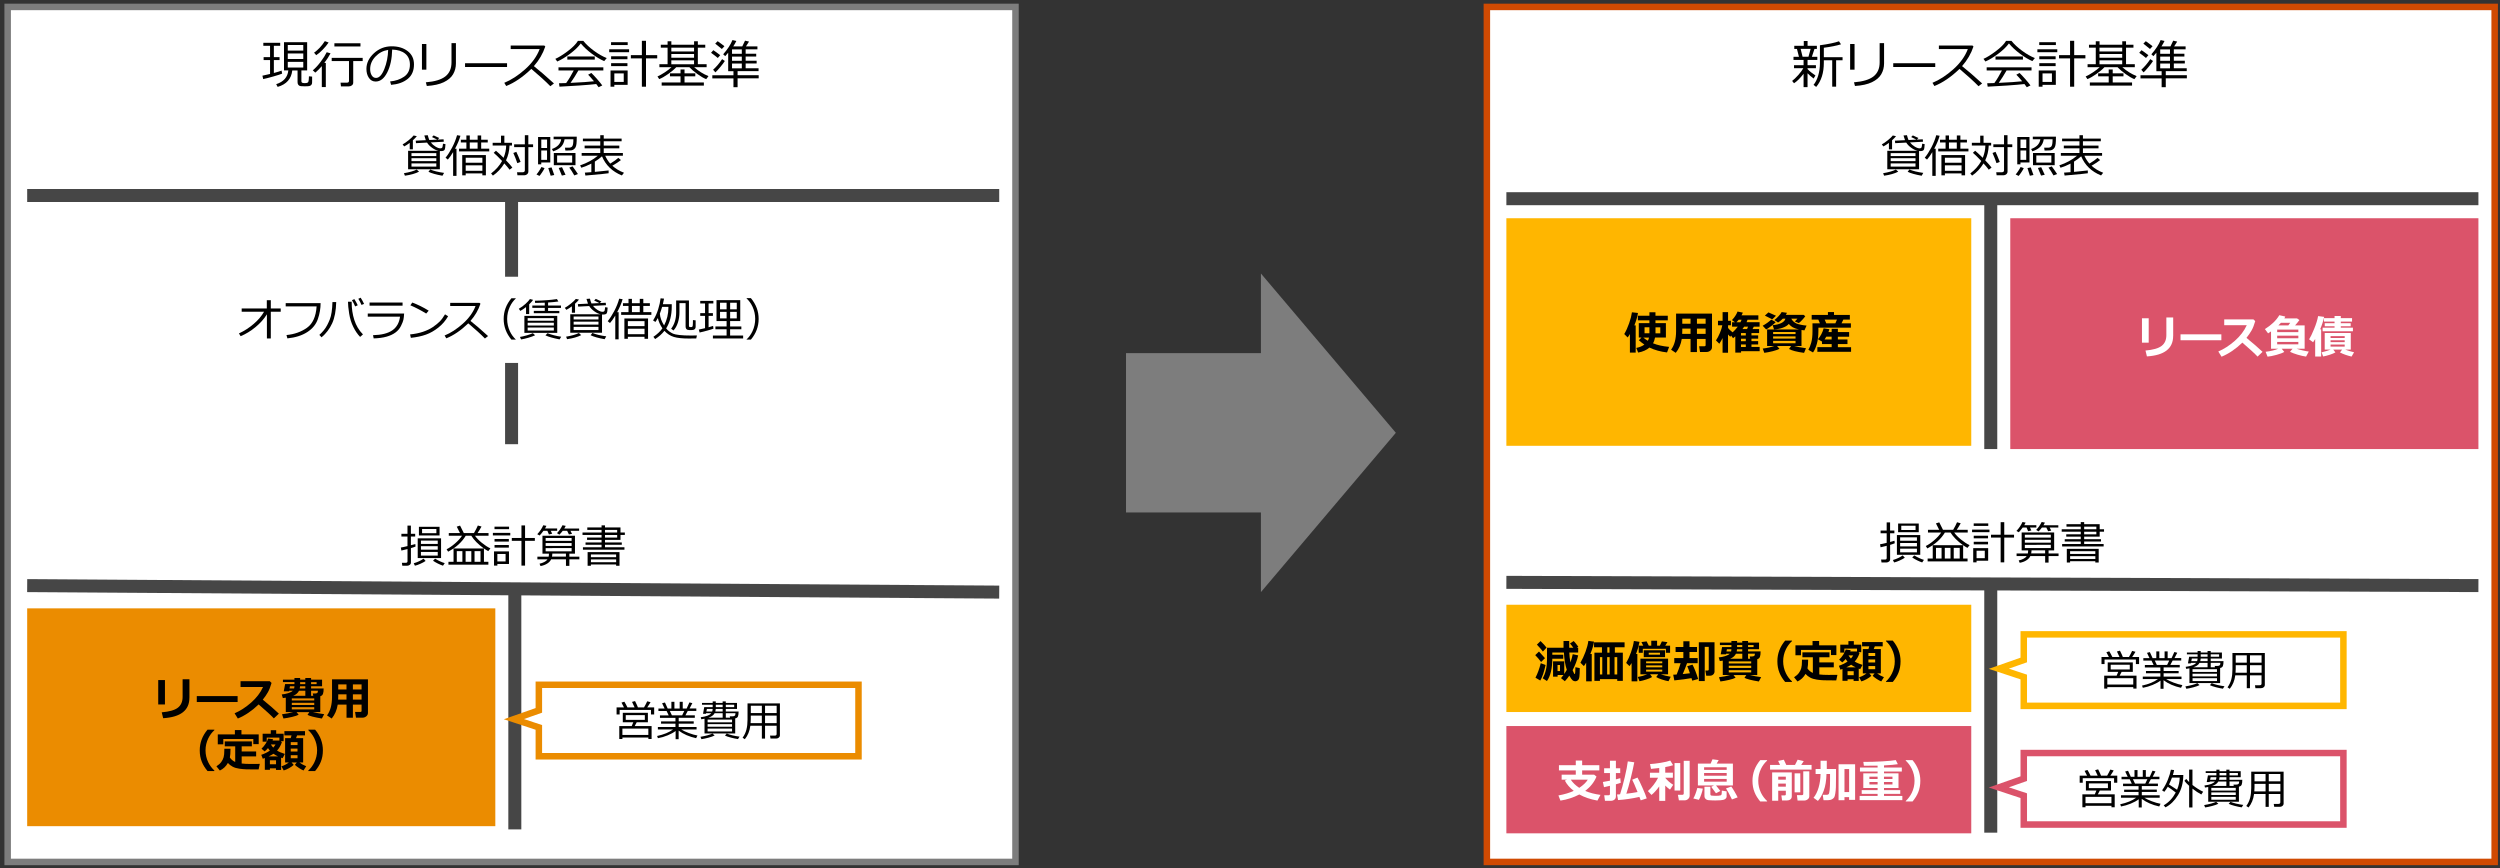 <?xml version="1.0" encoding="UTF-8"?>
<svg id="object" xmlns="http://www.w3.org/2000/svg" viewBox="0 0 769 267">
  <rect x="0" y="0" width="769" height="267" fill="#333333" stroke="none"/>
  <polygon points="346.36 108.63 387.86 108.63 387.86 84.13 429.36 133.13 387.86 182.13 387.86 157.63 346.36 157.63 346.36 108.63 346.36 108.63" fill="#7d7d7d" fill-rule="evenodd" stroke-width="0"/>
  <polygon points="2.36 2.13 312.36 2.13 312.36 265.13 2.36 265.13 2.36 2.13 2.36 2.13" fill="#fff" stroke="#7d7d7d" stroke-miterlimit="10" stroke-width="2"/>
  <g>
    <path d="M80.96,24.33l-.24-1.05c.59-.11,1.37-.29,2.35-.53v-4.27h-1.98v-.9h1.98v-3.49h-2.07v-.93h5.19v.93h-1.95v3.49h1.75v.9h-1.75v3.97c1.05-.28,1.85-.52,2.38-.73l.16.93c-.39.18-1.27.46-2.65.86-1.38.39-2.44.67-3.18.82ZM91.52,21.67h-1.62c-.28,2.58-1.77,4.27-4.49,5.06l-.45-.84c2.28-.73,3.52-2.14,3.73-4.23h-1.33v-8.69h7.12v8.69h-1.77v3.34c0,.18.07.32.2.42.13.1.4.15.82.15s.7-.05.87-.14.27-.26.32-.51c.05-.24.09-.73.11-1.45l.98.09v1.27c0,.43-.01.73-.05.9s-.14.32-.28.46-.33.23-.56.28c-.23.05-.68.08-1.36.08-.5,0-.91-.02-1.22-.05s-.56-.15-.74-.36c-.18-.21-.27-.5-.27-.87v-3.61ZM88.52,15.57h4.77v-1.72h-4.77v1.72ZM88.52,18.15h4.77v-1.7h-4.77v1.7ZM93.29,19.03h-4.77v1.74h4.77v-1.74Z" fill="#000" stroke-width="0"/>
    <path d="M98.99,26.79v-6.44c-.7.81-1.37,1.47-2.01,1.99l-.76-.7c.82-.7,1.64-1.58,2.44-2.66.8-1.07,1.42-2.04,1.84-2.91l1.17.33c-.47.91-1.1,1.89-1.9,2.95h.45v7.43h-1.23ZM97.27,16.98l-.66-.78c1.25-.88,2.35-2.06,3.31-3.55l1.16.43c-.5.75-1.12,1.49-1.85,2.23-.73.75-1.38,1.3-1.96,1.66ZM107.31,26.57h-2.43l-.13-1.14h1.95c.43,0,.65-.18.65-.54v-6.1h-5.32v-.98h9.53v.98h-2.91v6.62c0,.35-.13.63-.4.84s-.58.32-.93.32ZM102.86,14.3v-.99h8.02v.99h-8.02Z" fill="#000" stroke-width="0"/>
    <path d="M120.3,26.1l-.3-1.05c1.68-.15,3.11-.64,4.3-1.46,1.19-.82,1.79-2.05,1.79-3.69,0-1.46-.48-2.59-1.44-3.38s-2.3-1.22-4.02-1.27c-.06,2.8-.56,5.14-1.51,7.02s-2.14,2.81-3.56,2.81c-.89,0-1.58-.38-2.09-1.13-.51-.75-.76-1.67-.76-2.75,0-1.79.77-3.39,2.31-4.82,1.54-1.42,3.37-2.14,5.48-2.14,1.98,0,3.62.5,4.91,1.49s1.93,2.35,1.93,4.07c0,1.96-.65,3.46-1.95,4.49-1.3,1.04-2.99,1.64-5.08,1.81ZM119.39,15.35c-1.51.23-2.81.91-3.9,2.05-1.09,1.14-1.63,2.42-1.63,3.85,0,.76.16,1.41.48,1.93.32.53.76.79,1.33.79.97,0,1.82-.91,2.55-2.73s1.12-3.79,1.18-5.9Z" fill="#000" stroke-width="0"/>
    <path d="M131.15,21.43h-1.36v-7.89h1.36v7.89ZM140.24,19.51c0,1.22-.29,2.33-.87,3.33-.58,1-1.54,1.81-2.87,2.45s-3.07,1.02-5.21,1.16l-.3-1.13c2.75-.22,4.75-.83,6.01-1.82,1.25-.99,1.88-2.43,1.88-4.3v-5.93h1.36v6.23Z" fill="#000" stroke-width="0"/>
    <path d="M155.97,20.61h-12.92v-1.16h12.92v1.16Z" fill="#000" stroke-width="0"/>
    <path d="M170.4,25.66l-1.11.86c-1.43-1.47-3.38-3.24-5.85-5.33-2.59,2.49-5.16,4.25-7.73,5.27l-.59-.99c2.15-.88,4.28-2.26,6.41-4.16s3.62-3.97,4.47-6.22h-8.91v-1.09h10.32l.32.29c-.73,2.21-1.9,4.22-3.51,6.05,1.59,1.25,3.65,3.02,6.18,5.33Z" fill="#000" stroke-width="0"/>
    <path d="M185.86,18.8c-1.15-.48-2.41-1.23-3.78-2.25s-2.52-2.08-3.43-3.19c-.77,1.05-1.87,2.11-3.3,3.18s-2.74,1.86-3.94,2.38l-.59-.82c.99-.42,2.25-1.19,3.77-2.33,1.52-1.14,2.58-2.2,3.18-3.2h1.65c.83,1.03,1.92,2.05,3.27,3.04,1.35,1,2.67,1.75,3.94,2.25l-.78.94ZM172.1,26.66l-.16-1.05c.56-.01,1.29-.03,2.21-.06.81-1.12,1.58-2.41,2.33-3.87h-4.69v-.97h13.8v.97h-7.68c-.78,1.38-1.58,2.65-2.41,3.81,3.26-.15,5.66-.31,7.21-.49-.75-.91-1.35-1.58-1.8-2.02l.98-.54c.44.4,1.02,1.02,1.75,1.85.73.83,1.27,1.49,1.62,1.99l-1.13.55c-.17-.26-.41-.59-.72-.98-1,.13-2.78.28-5.35.46-2.57.17-4.55.29-5.96.35ZM174.51,18.33v-.96h8.44v.96h-8.44Z" fill="#000" stroke-width="0"/>
    <path d="M187.39,16.06v-.9h6.12v.9h-6.12ZM188.97,26.1v.57h-1.17v-4.99h5.26v4.42h-4.09ZM187.96,13.86v-.88h5.12v.88h-5.12ZM187.98,18.22v-.91h5.02v.91h-5.02ZM187.98,20.34v-.91h5.02v.91h-5.02ZM191.86,22.58h-2.89v2.62h2.89v-2.62ZM197.44,26.67v-8.71h-3.39v-1h3.39v-4.41h1.27v4.41h3.45v1h-3.45v8.71h-1.27Z" fill="#000" stroke-width="0"/>
    <path d="M202.78,24.34l-.54-.82c.64-.28,1.37-.69,2.21-1.24.84-.55,1.53-1.08,2.09-1.6h-3.71v-.93h2.52v-5.09h-2.09v-.9h2.09v-1.06h1.16v1.06h6.99v-1.06h1.16v1.06h2.28v.9h-2.28v5.09h2.7v.93h-3.82c1.29,1.16,2.75,2.07,4.39,2.74l-.7.93c-.77-.31-1.66-.82-2.67-1.55-1.01-.72-1.84-1.43-2.5-2.12h-4.05c-.62.67-1.46,1.37-2.5,2.1s-1.95,1.25-2.72,1.55ZM203.53,26.34v-.97h5.8v-1.88h-3.25v-.93h3.25v-1.2h1.23v1.2h3.31v.93h-3.31v1.88h5.95v.97h-12.98ZM206.5,14.66v1.17h6.99v-1.17h-6.99ZM206.5,16.62v1.14h6.99v-1.14h-6.99ZM206.5,18.55v1.21h6.99v-1.21h-6.99Z" fill="#000" stroke-width="0"/>
    <path d="M220.8,17.84c-.39-.35-1.08-.89-2.08-1.6l.7-.8c.58.38,1.29.89,2.12,1.53l-.75.87ZM225.61,26.84v-2.72h-6.5v-.96h6.5v-1.26h-1.62v-5.69c-.33.43-.63.78-.91,1.06l-.63-.57c1.36-1.54,2.31-3,2.85-4.38l1.2.28c-.25.52-.57,1.08-.95,1.68h2.77c.36-.7.65-1.29.85-1.77l1.23.28c-.11.23-.43.72-.94,1.48h3.52v.91h-3.62v1.34h3.25v.88h-3.25v1.29h3.38v.84h-3.38v1.47h3.97v.88h-6.45v1.26h6.49v.96h-6.49v2.72h-1.26ZM220.07,22.27l-.72-.81c1.01-.92,1.93-2,2.77-3.27l.84.57c-.32.51-.77,1.11-1.35,1.81-.58.7-1.1,1.27-1.55,1.7ZM222.04,15.07l-2.04-1.65.75-.75c.99.7,1.68,1.21,2.08,1.55l-.79.85ZM225.17,15.2v1.34h3.01v-1.34h-3.01ZM225.17,17.42v1.29h3.01v-1.29h-3.01ZM225.17,19.55v1.47h3.01v-1.47h-3.01Z" fill="#000" stroke-width="0"/>
  </g>
  <line x1="8.36" y1="60.13" x2="307.36" y2="60.13" fill="none" stroke="#464646" stroke-linejoin="round" stroke-width="4"/>
  <g>
    <path d="M128.22,41.88c-.27.36-.67.79-1.22,1.27v2.78h-.97v-1.98c-.61.46-1.17.82-1.7,1.09l-.49-.62c.57-.31,1.2-.75,1.89-1.31s1.2-1.04,1.5-1.44l.97.21ZM128.9,52.81c-1.1.57-2.55.98-4.35,1.24l-.3-.77c1.75-.3,3.06-.68,3.93-1.13l.72.66ZM137.03,44.34c-.04.92-.13,1.51-.29,1.76-.16.25-.52.38-1.1.38-.1,0-.21,0-.34-.02v5.6h-9.77v-5.67h9.34c-.62-.13-1.28-.44-1.96-.93-.68-.49-1.2-1.02-1.55-1.6l-3.4.18-.08-.77,3.1-.15c-.1-.25-.25-.73-.46-1.45l1.06-.08c.16.63.32,1.13.48,1.48l2.43-.12-1.61-.79.51-.51,1.73.8-.49.49,1.82-.09.06.75-3.99.21c.37.49.85.92,1.44,1.28.58.36,1.08.54,1.5.54.17,0,.31-.03.42-.1s.19-.16.23-.29c.04-.13.1-.48.17-1.04l.76.14ZM134.21,48v-.9h-7.64v.9h7.64ZM134.21,49.57v-.9h-7.64v.9h7.64ZM134.21,51.24v-.97h-7.64v.97h7.64ZM136.6,53.18l-.5.88c-1.98-.36-3.42-.77-4.31-1.22l.56-.71c.98.44,2.4.79,4.25,1.05Z" fill="#000" stroke-width="0"/>
    <path d="M139.38,54.07v-7.28c-.56.94-1.1,1.7-1.63,2.3l-.7-.57c.69-.84,1.36-1.88,2.02-3.13.66-1.25,1.17-2.52,1.52-3.8l1.04.17c-.3,1.13-.85,2.46-1.67,4h.46v8.33h-1.05ZM141.2,46.57v-.84h2.26v-1.9h-1.71v-.84h1.71v-1.33h1.05v1.33h2.41v-1.33h1.09v1.33h2.02v.84h-2.02v1.9h2.48v.84h-9.28ZM148.38,53.34h-5.13v.6h-1.07v-6.24h7.28v6.24h-1.09v-.6ZM148.38,50.05v-1.54h-5.13v1.54h5.13ZM143.25,52.53h5.13v-1.68h-5.13v1.68ZM144.5,45.73h2.41v-1.9h-2.41v1.9Z" fill="#000" stroke-width="0"/>
    <path d="M157.61,51.54l-.87.66c-.31-.45-.85-1.09-1.61-1.93-.97,1.57-2.13,2.82-3.51,3.75l-.56-.67c1.46-1.11,2.59-2.39,3.38-3.83-1-1.06-1.86-1.9-2.58-2.52l.7-.63c.51.41,1.29,1.14,2.34,2.18.51-1.26.78-2.52.8-3.78h-4.16v-.84h2.57v-2.19h1.03v2.19h2.34v.84h-.75c-.06,1.66-.42,3.18-1.08,4.55.88.91,1.52,1.65,1.95,2.22ZM160.12,49.81l-1,.37c-.35-1.04-.75-2.08-1.22-3.12l.92-.36c.45.93.88,1.97,1.31,3.11ZM163.99,45.25h-1.47v7.51c0,.32-.12.6-.36.82-.24.22-.52.33-.83.33h-2.17l-.12-.93h1.8c.16,0,.3-.05.42-.15.12-.1.18-.22.18-.37v-7.21h-3.29v-.85h3.29v-2.81h1.07v2.81h1.47v.85Z" fill="#000" stroke-width="0"/>
    <path d="M165.94,54.12l-.92-.46c.22-.24.49-.6.81-1.08.32-.48.55-.88.71-1.21l.97.34c-.12.3-.37.72-.74,1.28s-.65.93-.83,1.12ZM166.49,49.98v.56h-.98v-8.39h3.76v7.83h-2.78ZM168.28,42.91h-1.78v2.62h1.78v-2.62ZM166.49,46.28v2.9h1.78v-2.9h-1.78ZM169.39,54.06l-.74-2.36,1.01-.21c.16.4.44,1.18.83,2.34l-1.1.23ZM170.15,46.55l-.37-.72c1.67-.58,2.62-1.57,2.84-2.99h-2.33v-.8h7.12c0,1-.03,1.74-.09,2.23-.06.49-.17.86-.33,1.12s-.35.45-.56.59c-.22.14-.45.23-.69.27-.24.04-.72.06-1.42.06h-.41l-.13-.88h1.18c.53,0,.9-.16,1.1-.49.21-.33.31-1.03.31-2.11h-2.71c-.14.91-.48,1.67-1.03,2.27-.55.6-1.38,1.08-2.48,1.45ZM170.35,50.82v-3.76h6.67v3.76h-6.67ZM171.37,50.02h4.63v-2.19h-4.63v2.19ZM172.83,54.01c-.25-.62-.57-1.4-.97-2.34l1.01-.25c.16.31.52,1.09,1.09,2.34l-1.13.25ZM176.65,53.96c-.55-1-1.06-1.8-1.54-2.41l1.01-.37c.46.59,1,1.38,1.65,2.36l-1.11.42Z" fill="#000" stroke-width="0"/>
    <path d="M180.07,54l-.17-.9c.47-.03,1.14-.08,2-.14v-2.64c-1,.52-2.03.95-3.08,1.28l-.37-.74c2.13-.71,3.94-1.69,5.43-2.95h-4.96v-.85h5.72v-1.44h-4.81v-.83h4.81v-1.33h-5.34v-.83h5.34v-1.04h1.07v1.04h5.5v.83h-5.5v1.33h4.79v.83h-4.79v1.44h5.89v.85h-5.44c.42.93.94,1.74,1.55,2.42,1.15-.7,1.98-1.29,2.49-1.78l.8.69c-.66.53-1.54,1.11-2.65,1.74.99.9,2.19,1.62,3.59,2.16l-.66.83c-2.94-1.2-4.98-3.16-6.11-5.89-.59.55-1.32,1.09-2.2,1.63v3.16c2.02-.18,3.44-.33,4.24-.44v.86c-.34.09-2.72.32-7.14.71Z" fill="#000" stroke-width="0"/>
  </g>
  <line x1="157.36" y1="60.13" x2="157.36" y2="85.13" fill="none" stroke="#464646" stroke-linejoin="round" stroke-width="4"/>
  <line x1="157.36" y1="111.63" x2="157.36" y2="136.63" fill="none" stroke="#464646" stroke-linejoin="round" stroke-width="4"/>
  <g>
    <path d="M82.1,96.68c-.87,1.41-2.04,2.73-3.51,3.94-1.47,1.21-2.99,2.14-4.57,2.79l-.52-.85c1.64-.76,3.15-1.73,4.53-2.92,1.38-1.18,2.45-2.44,3.2-3.76h-6.89v-.99h7.73v-2.54h1.23v2.54h3.05v.99h-3.05v8.23h-1.2v-7.42Z" fill="#000" stroke-width="0"/>
    <path d="M98.62,93.22c0,1.65-.28,3.3-.85,4.93-.56,1.63-1.65,2.97-3.27,4.01s-3.65,1.68-6.1,1.93l-.28-1.03c2.42-.23,4.52-.97,6.3-2.23,1.78-1.26,2.77-3.46,2.97-6.59h-9.51v-1h10.74Z" fill="#000" stroke-width="0"/>
    <path d="M103.42,92.91c-.07,2.68-.48,4.87-1.25,6.55s-1.85,3.11-3.26,4.3l-.68-.74c.53-.47.98-.95,1.38-1.44s.74-1.02,1.04-1.59c.3-.57.56-1.15.8-1.75.24-.6.43-1.35.56-2.23.13-.89.22-1.92.25-3.09h1.16ZM111.65,102.86l-.88.77c-.77-.78-1.46-1.8-2.08-3.04-.62-1.24-1.05-2.62-1.29-4.15-.24-1.53-.36-2.73-.36-3.62h1.13v.11c0,1.96.27,3.79.82,5.5s1.43,3.18,2.65,4.43ZM110.04,93.9l-.79.36c-.33-.76-.66-1.4-.99-1.92l.74-.33c.4.63.75,1.26,1.04,1.9ZM111.98,93.48l-.78.32c-.29-.69-.62-1.32-.98-1.89l.72-.34c.35.54.7,1.18,1.05,1.91Z" fill="#000" stroke-width="0"/>
    <path d="M124.31,96.44c-.05.82-.12,1.46-.22,1.91s-.34,1.08-.74,1.89c-.39.81-.96,1.49-1.71,2.04-.74.55-1.67.98-2.78,1.29s-2.41.48-3.92.52l-.2-.99c2.59-.06,4.57-.55,5.92-1.48,1.35-.93,2.15-2.33,2.39-4.22h-9.93v-.96h11.17ZM123.83,94.02h-10.15v-.96h10.15v.96Z" fill="#000" stroke-width="0"/>
    <path d="M137.83,97.29c-.77,1.34-1.76,2.49-2.98,3.46-1.22.97-2.49,1.7-3.81,2.17-1.32.48-2.87.81-4.66,1l-.24-1.05c1.48-.15,2.82-.42,3.99-.82s2.17-.87,2.99-1.43,1.51-1.11,2.07-1.66,1.13-1.3,1.7-2.27l.94.59ZM131.87,95.55l-.77.9c-1.63-1-3.25-1.85-4.87-2.54l.59-.85c1.71.64,3.39,1.47,5.05,2.5Z" fill="#000" stroke-width="0"/>
    <path d="M150.13,103.37l-.97.75c-1.25-1.29-2.96-2.84-5.12-4.66-2.26,2.18-4.52,3.71-6.76,4.61l-.52-.87c1.88-.77,3.75-1.98,5.61-3.64,1.86-1.66,3.17-3.48,3.91-5.44h-7.8v-.95h9.03l.28.25c-.64,1.93-1.66,3.7-3.07,5.29,1.39,1.09,3.2,2.64,5.41,4.66Z" fill="#000" stroke-width="0"/>
    <path d="M158.66,104.47h-1.35c-1.59-1.9-2.38-4.03-2.38-6.37s.79-4.45,2.38-6.36h1.35v.07c-.75.69-1.36,1.54-1.83,2.54-.55,1.19-.83,2.44-.83,3.76s.28,2.59.83,3.78c.47,1,1.08,1.84,1.83,2.54v.05Z" fill="#000" stroke-width="0"/>
    <path d="M161.81,96.61v-2.15c-.59.46-1.17.86-1.76,1.18l-.46-.67c.76-.44,1.45-.94,2.07-1.51.62-.57,1.07-1.06,1.35-1.48l.97.26c-.25.39-.65.84-1.2,1.36v3.01h-.98ZM160.28,104.4l-.34-.76c.57-.09,1.28-.25,2.11-.49.83-.24,1.45-.46,1.85-.66l.7.64c-.51.25-1.2.5-2.07.76-.87.25-1.62.42-2.24.52ZM161.3,102.4v-5.24h10.11v5.24h-10.11ZM162.31,98.66h8.05v-.81h-8.05v.81ZM162.31,100.13h8.05v-.85h-8.05v.85ZM170.36,100.76h-8.05v.92h8.05v-.92ZM164.2,96.33v-.7h3.37v-.93h-3.83v-.72h3.83v-.88c-1.11.05-2.09.08-2.96.08l-.08-.68c2.58-.04,4.84-.21,6.79-.51l.43.75c-.84.12-1.89.23-3.16.31v.94h3.97v.72h-3.97v.93h3.46v.7h-7.86ZM172.12,104.4c-1.98-.39-3.43-.8-4.34-1.24l.63-.67c1.32.52,2.73.88,4.22,1.09l-.51.83Z" fill="#000" stroke-width="0"/>
    <path d="M178.1,92.15c-.27.36-.67.79-1.22,1.27v2.78h-.97v-1.98c-.61.46-1.17.82-1.7,1.09l-.48-.62c.56-.31,1.2-.75,1.89-1.31s1.2-1.04,1.5-1.44l.97.21ZM178.78,103.09c-1.1.57-2.55.98-4.35,1.24l-.3-.77c1.75-.3,3.06-.68,3.93-1.13l.72.66ZM186.91,94.62c-.04.92-.13,1.51-.29,1.76-.16.25-.52.38-1.1.38-.1,0-.21,0-.34-.02v5.6h-9.77v-5.67h9.34c-.62-.13-1.28-.44-1.96-.93s-1.2-1.02-1.55-1.6l-3.4.18-.08-.77,3.1-.15c-.1-.25-.25-.73-.46-1.45l1.06-.08c.16.63.32,1.13.48,1.48l2.43-.12-1.61-.79.51-.51,1.73.8-.49.49,1.82-.09.06.75-3.99.21c.38.49.85.92,1.44,1.28s1.09.54,1.5.54c.17,0,.31-.03.42-.1s.19-.16.23-.29c.04-.13.1-.48.17-1.04l.76.14ZM184.09,98.27v-.9h-7.64v.9h7.64ZM184.09,99.85v-.9h-7.64v.9h7.64ZM184.09,101.52v-.97h-7.64v.97h7.64ZM186.48,103.46l-.5.88c-1.98-.36-3.42-.77-4.31-1.22l.56-.71c.98.44,2.4.79,4.25,1.05Z" fill="#000" stroke-width="0"/>
    <path d="M189.26,104.35v-7.28c-.56.94-1.1,1.7-1.63,2.3l-.7-.57c.69-.84,1.36-1.88,2.02-3.13s1.17-2.52,1.52-3.8l1.04.17c-.3,1.13-.86,2.46-1.68,4h.46v8.33h-1.04ZM191.07,96.85v-.84h2.26v-1.9h-1.71v-.84h1.71v-1.33h1.05v1.33h2.41v-1.33h1.09v1.33h2.02v.84h-2.02v1.9h2.48v.84h-9.28ZM198.26,103.61h-5.13v.6h-1.07v-6.24h7.28v6.24h-1.09v-.6ZM198.26,100.32v-1.54h-5.13v1.54h5.13ZM193.13,102.8h5.13v-1.68h-5.13v1.68ZM194.38,96.01h2.41v-1.9h-2.41v1.9Z" fill="#000" stroke-width="0"/>
    <path d="M204.37,101.77c-.75.96-1.7,1.8-2.85,2.53l-.53-.69c1.21-.83,2.13-1.7,2.77-2.62-.71-1.03-1.18-2.09-1.41-3.17-.24.45-.48.85-.74,1.21l-.72-.46c.66-1.05,1.18-2.19,1.56-3.42s.63-2.36.75-3.39l1.06.1c-.1.57-.21,1.15-.36,1.72h2.73v.74c0,2.64-.57,4.87-1.72,6.7.3.38.64.71,1.03.98s.76.49,1.12.65c.37.16,1.01.29,1.94.4.92.11,2.14.16,3.64.16.65,0,1.22-.01,1.74-.03l-.21.92-2.25.03c-2,0-3.55-.16-4.64-.49s-2.05-.95-2.89-1.87ZM204.28,100.11c.88-1.7,1.32-3.53,1.32-5.5v-.21h-1.93c-.22.75-.45,1.44-.7,2.08.08,1.18.52,2.39,1.31,3.63ZM210.89,93.24h-1.89v2.8c0,1.13-.16,2.2-.48,3.19-.32.99-.77,1.8-1.36,2.42l-.72-.53c1.03-1.34,1.54-3.01,1.54-5.02v-3.68h3.94v7.79c0,.27.12.4.37.4h.41c.21,0,.33-.14.38-.41.04-.27.07-.86.07-1.75l.83.09v1.93c0,.36-.11.63-.33.81-.22.18-.59.26-1.09.26s-.88-.03-1.08-.1c-.2-.07-.34-.18-.44-.36-.1-.17-.15-.39-.15-.67v-7.19Z" fill="#000" stroke-width="0"/>
    <path d="M215.21,102.3l-.25-.93c.62-.13,1.26-.27,1.91-.42v-3.79h-1.48v-.83h1.48v-2.98h-1.48v-.81h4.04v.81h-1.47v2.98h1.33v.83h-1.33v3.51c.58-.15,1.04-.29,1.39-.42l.11.85c-.31.13-.94.32-1.89.59s-1.73.46-2.37.6ZM223.5,103.22v-1.93h-3.44v-.87h3.44v-1.67h-3.1v-6.43h7.3v6.43h-3.12v1.67h3.46v.87h-3.46v1.93h4.01v.89h-9.3v-.89h4.2ZM221.48,95.16h2.02v-2.03h-2.02v2.03ZM223.5,95.94h-2.02v2h2.02v-2ZM224.59,95.16h2.04v-2.03h-2.04v2.03ZM226.63,95.94h-2.04v2h2.04v-2Z" fill="#000" stroke-width="0"/>
    <path d="M233.36,98.09c0,2.34-.79,4.47-2.38,6.37h-1.34v-.05c.75-.69,1.36-1.54,1.83-2.54.55-1.19.83-2.45.83-3.78s-.28-2.57-.83-3.76c-.47-1-1.08-1.84-1.83-2.54v-.08h1.34c1.59,1.92,2.38,4.04,2.38,6.37Z" fill="#000" stroke-width="0"/>
  </g>
  <line x1="8.36" y1="180.13" x2="307.36" y2="182.13" fill="none" stroke="#464646" stroke-linejoin="round" stroke-width="4"/>
  <polygon points="8.36 187.13 152.36 187.13 152.36 254.13 8.36 254.13 8.36 187.13 8.36 187.13" fill="#eb8c00" fill-rule="evenodd" stroke-width="0"/>
  <g>
    <path d="M50.74,216.69h-2.07v-7.51h2.07v7.51ZM58.26,214.63c0,3.86-2.69,5.96-8.07,6.29l-.44-1.81c2.33-.2,3.99-.67,4.96-1.42s1.46-1.86,1.46-3.33v-5.41h2.1v5.68Z" fill="#000" stroke-width="0"/>
    <path d="M73.09,215.94h-12.56v-1.82h12.56v1.82Z" fill="#000" stroke-width="0"/>
    <path d="M85.78,219.51l-1.54,1.47c-.81-.88-2.37-2.31-4.68-4.3-2.02,1.96-4.16,3.4-6.4,4.34l-1-1.61c1.74-.74,3.44-1.84,5.09-3.29,1.65-1.45,2.87-3.05,3.66-4.79h-6.92v-1.8h8.98l.56.54c-.33,1.16-.7,2.11-1.12,2.85-.42.74-.94,1.51-1.58,2.3,1.97,1.6,3.62,3.03,4.94,4.29Z" fill="#000" stroke-width="0"/>
    <path d="M91.87,219.85c-.43.23-1.11.46-2.06.68s-1.82.38-2.62.48l-.44-1.3c1.24-.14,2.39-.37,3.42-.68h-2.26v-4.42c-.32.05-.62.09-.91.12l-.33-1.12c.67-.06,1.34-.19,2-.4.66-.21,1.12-.45,1.38-.73h-1.11l-.04.18h-1.62l.42-2.23h2.87v-.62h-3.54v-.75h3.54v-.5h1.75v.5h1.59v-.5h1.78v.5h3.38v2.03h-3.38v.68h3.86c0,.73-.06,1.28-.2,1.65-.13.37-.41.62-.83.75v4.87h-2.25c1.01.26,2.16.48,3.45.64l-.71,1.34c-2.29-.38-3.77-.76-4.42-1.13l.57-.84h-3.94l.65.81ZM89.05,211.78h1.41c.06-.19.1-.42.11-.68h-1.39l-.12.68ZM89.76,215.47h6.9v-.64h-6.9v.64ZM89.76,216.85h6.9v-.67h-6.9v.67ZM96.66,217.54h-6.9v.68h6.9v-.68ZM90.2,214.02h3.72v-1.54h-1.95c-.32.67-.91,1.19-1.77,1.54ZM92.21,211.78h1.7v-.68h-1.61c-.01.24-.05.47-.1.68ZM92.32,210.44h1.59v-.62h-1.59v.62ZM95.69,210.44h1.7v-.62h-1.7v.62ZM95.69,214.02h.66l-.14-.7h.75c.22,0,.41-.05.58-.14.17-.09.26-.33.26-.7h-2.11v1.54Z" fill="#000" stroke-width="0"/>
    <path d="M111.22,216.74h-2.67v4.04h-1.96v-4.04h-2.71c-.26,1.67-.88,3.09-1.85,4.28l-1.44-.96c1.03-1.39,1.54-3.28,1.54-5.67v-5.43h11.05v10.33c0,.41-.17.76-.5,1.04s-.73.43-1.2.43h-1.98l-.28-1.76h1.56c.3,0,.44-.11.44-.33v-1.91ZM104.02,215.19h2.56v-1.62h-2.54v.62c0,.3,0,.64-.03,1ZM106.58,210.52h-2.54v1.56h2.54v-1.56ZM111.22,212.08v-1.56h-2.67v1.56h2.67ZM108.55,215.19h2.67v-1.62h-2.67v1.62Z" fill="#000" stroke-width="0"/>
    <path d="M65.94,237.17h-2.11c-.8-.96-1.38-1.91-1.75-2.84-.43-1.06-.64-2.24-.64-3.53,0-2.34.8-4.46,2.39-6.35h2.11v.15c-.77.7-1.39,1.53-1.86,2.49-.57,1.16-.86,2.4-.86,3.71s.29,2.57.86,3.73c.47.95,1.09,1.78,1.86,2.49v.15Z" fill="#000" stroke-width="0"/>
    <path d="M70.9,230.32v.14c0,1.11-.07,1.96-.2,2.54.4.61.95,1.07,1.65,1.38v-4.81h-3.21v-1.52h8.33v1.52h-3.13v1.58h4.45v1.51h-4.45v2.19c.77.1,1.69.14,2.77.14h.4s.4-.01.4-.01h.4s.4,0,.4,0h.4s.4-.01.4-.01h.4s-.36,1.7-.36,1.7h-1.05c-1.2,0-2.12,0-2.76-.03s-1.35-.08-2.15-.2c-.8-.11-1.48-.32-2.04-.62-.57-.3-1.05-.68-1.45-1.14-.59,1.06-1.42,1.83-2.47,2.33l-1.06-1.3c.66-.42,1.16-.86,1.5-1.34.34-.47.58-.96.72-1.46.14-.5.21-1.22.21-2.17,0-.14,0-.28,0-.43h1.92ZM79.59,228.9h-1.67v-1.58h-9.23v1.64h-1.7v-3.06h5.26v-1.33h2.02v1.33h5.31v2.99Z" fill="#000" stroke-width="0"/>
    <path d="M84.92,236.34h-1.89v.46h-1.57v-3.64l-.62.23-.48-1.2c1.08-.38,1.97-.82,2.66-1.31-.22-.25-.42-.5-.58-.77-.33.4-.67.75-1.04,1.03l-.96-.84c.5-.47.93-1,1.3-1.58s.61-1.1.72-1.54l1.53.21-.14.4h2.09v-.9h-3.89v1.25h-1.26v-2.45h2.5v-1.09h1.67v1.09h2.28v2.31h-.83l.29.32c-.33,1-.82,1.85-1.48,2.56.6.38,1.4.72,2.41,1.03l-.7,1.31-.46-.15v3.77h-1.58v-.49ZM82.65,232.66h2.86c-.51-.24-.97-.5-1.39-.8-.41.27-.9.54-1.48.8ZM83.02,235.08h1.89v-1.22h-1.89v1.22ZM84.05,229.96c.29-.33.52-.65.7-.96h-1.42c.2.34.44.66.72.96ZM90.34,235.28c-.38.36-.87.69-1.46,1.02s-1.13.55-1.61.69l-.7-1.27c.77-.23,1.53-.62,2.29-1.19h-1.16v-7.49h1.74c.07-.23.14-.5.23-.83h-2.19v-1.31h6.34v1.31h-2.43l-.33.83h2.19v7.49h-1.16c.61.46,1.31.85,2.1,1.16l-.83,1.31c-.4-.16-.87-.42-1.41-.77-.54-.36-.95-.68-1.24-.96l.59-.74h-1.61l.64.75ZM91.52,229.18v-.91h-2.08v.91h2.08ZM89.43,231.17h2.08v-.91h-2.08v.91ZM91.52,232.29h-2.08v.96h2.08v-.96Z" fill="#000" stroke-width="0"/>
    <path d="M99.32,230.8c0,1.29-.21,2.47-.64,3.53-.37.93-.95,1.88-1.75,2.84h-2.1v-.15c.77-.71,1.39-1.54,1.85-2.49.57-1.16.86-2.41.86-3.73s-.29-2.55-.86-3.71c-.47-.96-1.09-1.79-1.85-2.49v-.15h2.1c1.59,1.89,2.39,4.01,2.39,6.35Z" fill="#000" stroke-width="0"/>
  </g>
  <g>
    <path d="M127.83,168.11c-.31.14-.79.3-1.43.49v4.44c0,.29-.12.53-.35.7s-.48.27-.73.27h-1.57l-.13-.9h1.23c.33,0,.5-.16.5-.47v-3.75c-.77.21-1.4.36-1.89.46l-.16-.93c.43-.06,1.11-.21,2.04-.44v-2.95h-1.87v-.83h1.87v-2.52h1.05v2.52h1.32v.83h-1.32v2.68l1.36-.38.07.78ZM130.92,172.55c-.4.28-.93.57-1.59.86-.66.3-1.22.5-1.7.6l-.37-.75c1.23-.36,2.23-.84,3.01-1.42l.64.7ZM135.67,171.66h-7.18v-6.07h7.18v6.07ZM135.21,164.71h-6.35v-2.67h6.35v2.67ZM134.65,166.29h-5.17v1.03h5.17v-1.03ZM134.65,169.07v-1.05h-5.17v1.05h5.17ZM134.65,170.9v-1.13h-5.17v1.13h5.17ZM134.23,164.02v-1.3h-4.4v1.3h4.4ZM136.81,173.21l-.55.8c-1.04-.36-2.06-.86-3.06-1.52l.63-.64c1.03.62,2.02,1.08,2.98,1.37Z" fill="#000" stroke-width="0"/>
    <path d="M137.94,173.69v-.88h1.57v-4.11h9.32c-1.78-1.3-3.06-2.6-3.86-3.9h-1.72c-1.19,1.99-3,3.62-5.41,4.9l-.47-.75c.78-.37,1.64-.96,2.58-1.77.94-.81,1.66-1.61,2.16-2.38h-4.07v-.83h3.45c-.44-.89-.77-1.55-1-1.97l1.02-.33,1.15,2.3h3.13c.52-.88.92-1.65,1.19-2.32l1.13.31c-.35.66-.76,1.33-1.22,2.01h3.38v.83h-4.17c.46.67,1.15,1.39,2.08,2.15s1.81,1.34,2.67,1.74l-.67.84c-.41-.21-.85-.49-1.32-.82v4.1h1.36v.88h-12.25ZM140.51,172.81h1.72v-3.28h-1.72v3.28ZM143.22,172.81h1.76v-3.28h-1.76v3.28ZM145.97,172.81h1.84v-3.28h-1.84v3.28Z" fill="#000" stroke-width="0"/>
    <path d="M151.61,164.7v-.79h5.35v.79h-5.35ZM152.99,173.48v.5h-1.03v-4.37h4.6v3.87h-3.58ZM152.11,162.77v-.77h4.48v.77h-4.48ZM152.12,166.59v-.8h4.4v.8h-4.4ZM152.12,168.45v-.8h4.4v.8h-4.4ZM155.52,170.4h-2.53v2.3h2.53v-2.3ZM160.4,173.98v-7.62h-2.97v-.88h2.97v-3.86h1.11v3.86h3.01v.88h-3.01v7.62h-1.11Z" fill="#000" stroke-width="0"/>
    <path d="M167.17,163.28c-.51.69-.91,1.17-1.19,1.44l-.72-.4c.82-.87,1.43-1.78,1.85-2.75l.97.18c-.15.33-.29.6-.42.81h3.72v.71h-1.96l.43.9-1,.23-.48-1.13h-1.2ZM169.54,172.03c-.22.51-.63.95-1.23,1.33-.6.38-1.29.63-2.05.76l-.3-.73c.5-.1.99-.27,1.45-.51.47-.24.78-.49.93-.74l.06-.1h-3.1v-.8h3.46c.06-.26.09-.57.1-.94h-2v-5.51h10v5.51h-1.72v.94h3.07v.8h-3.07v2.01h-1.05v-2.01h-4.54ZM167.84,166.37h7.99v-.89h-7.99v.89ZM167.84,167.93h7.99v-.88h-7.99v.88ZM175.83,168.58l-7.99.02v.99h7.99v-1.01ZM169.9,170.28c-.01.36-.05.67-.11.94h4.29v-.94h-4.18ZM173.09,163.28c-.34.46-.68.85-1.03,1.18l-.73-.46c.68-.72,1.25-1.53,1.69-2.44l1,.2c-.09.21-.24.48-.45.81h4.57v.71h-2.67l.49.94-.96.18-.55-1.13h-1.36Z" fill="#000" stroke-width="0"/>
    <path d="M179.31,169.09v-.75h5.73v-.77h-4.93v-.71h4.93v-.79h-4.46v-.72h4.46v-.8h-5.86v-.75h5.86v-.8h-4.39v-.76h4.39v-.64h1.05v.64h4.77v1.56h1.34v.75h-1.34v1.52h-4.77v.79h5.17v.71h-5.17v.77h5.99v.75h-12.77ZM189.52,173.63h-7.76v.4h-1.01v-4.2h9.81v4.2h-1.04v-.4ZM189.52,171.39v-.84h-7.76v.84h7.76ZM181.77,172.94h7.76v-.86h-7.76v.86ZM186.09,163v.8h3.75v-.8h-3.75ZM186.09,164.56v.8h3.75v-.8h-3.75Z" fill="#000" stroke-width="0"/>
  </g>
  <line x1="158.36" y1="180.13" x2="158.36" y2="255.13" fill="none" stroke="#464646" stroke-linejoin="round" stroke-width="4"/>
  <polygon points="457.36 2.13 767.36 2.13 767.36 265.13 457.36 265.13 457.36 2.13 457.36 2.13" fill="#fff" stroke="#d04a02" stroke-miterlimit="10" stroke-width="2"/>
  <g>
    <path d="M551.84,25.61l-.58-.72c.54-.41,1.17-1.01,1.88-1.8.71-.79,1.23-1.5,1.57-2.12h-2.87v-.91h2.94v-1.63h-3.1v-.96h1.68l-.62-2.41h-.82v-.98h2.92v-1.47h1.17v1.47h2.86v.98h-.74l-.8,2.41h1.68v.96h-3.01v1.63h2.58v.91h-2.58v.27c.63.67,1.44,1.33,2.43,1.98l-.57.93c-.78-.59-1.4-1.13-1.86-1.61v4.27h-1.22v-4.12c-1.05,1.37-2.03,2.34-2.94,2.92ZM553.88,15.04l.59,2.41h1.82l.66-2.41h-3.06ZM563.59,26.64v-8.11h-2.58v.77c0,3.11-.78,5.59-2.35,7.44l-.82-.63c.62-.75,1.1-1.72,1.45-2.91.35-1.18.52-2.43.52-3.73v-5.55c2.6-.35,4.56-.76,5.86-1.22l.62.93c-1.4.43-3.16.78-5.28,1.06v2.9h5.76v.95h-1.98v8.11h-1.2Z" fill="#000" stroke-width="0"/>
    <path d="M570.46,21.43h-1.36v-7.89h1.36v7.89ZM579.54,19.51c0,1.22-.29,2.33-.87,3.33-.58,1-1.54,1.81-2.87,2.45s-3.07,1.02-5.21,1.16l-.3-1.13c2.75-.22,4.75-.83,6.01-1.82,1.25-.99,1.88-2.43,1.88-4.3v-5.93h1.36v6.23Z" fill="#000" stroke-width="0"/>
    <path d="M595.28,20.61h-12.92v-1.16h12.92v1.16Z" fill="#000" stroke-width="0"/>
    <path d="M609.71,25.66l-1.11.86c-1.43-1.47-3.38-3.24-5.85-5.33-2.59,2.49-5.16,4.25-7.73,5.27l-.59-.99c2.15-.88,4.28-2.26,6.41-4.16s3.62-3.97,4.47-6.22h-8.91v-1.09h10.32l.32.29c-.73,2.21-1.9,4.22-3.51,6.05,1.59,1.25,3.65,3.02,6.18,5.33Z" fill="#000" stroke-width="0"/>
    <path d="M625.16,18.8c-1.15-.48-2.41-1.23-3.78-2.25s-2.52-2.08-3.43-3.19c-.77,1.05-1.87,2.11-3.3,3.18s-2.74,1.86-3.94,2.38l-.59-.82c.99-.42,2.25-1.19,3.77-2.33,1.52-1.14,2.58-2.2,3.18-3.2h1.65c.83,1.03,1.92,2.05,3.27,3.04,1.35,1,2.67,1.75,3.94,2.25l-.78.94ZM611.41,26.66l-.16-1.05c.56-.01,1.29-.03,2.21-.06.81-1.12,1.58-2.41,2.33-3.87h-4.69v-.97h13.8v.97h-7.68c-.78,1.38-1.58,2.65-2.41,3.81,3.26-.15,5.66-.31,7.21-.49-.75-.91-1.35-1.58-1.8-2.02l.98-.54c.44.4,1.02,1.02,1.75,1.85.73.83,1.27,1.49,1.62,1.99l-1.13.55c-.17-.26-.41-.59-.72-.98-1,.13-2.78.28-5.35.46-2.57.17-4.55.29-5.96.35ZM613.82,18.33v-.96h8.44v.96h-8.44Z" fill="#000" stroke-width="0"/>
    <path d="M626.7,16.06v-.9h6.12v.9h-6.12ZM628.28,26.1v.57h-1.17v-4.99h5.26v4.42h-4.09ZM627.27,13.86v-.88h5.12v.88h-5.12ZM627.29,18.22v-.91h5.02v.91h-5.02ZM627.29,20.34v-.91h5.02v.91h-5.02ZM631.17,22.58h-2.89v2.62h2.89v-2.62ZM636.75,26.67v-8.71h-3.39v-1h3.39v-4.41h1.27v4.41h3.45v1h-3.45v8.71h-1.27Z" fill="#000" stroke-width="0"/>
    <path d="M642.09,24.34l-.54-.82c.64-.28,1.37-.69,2.21-1.24.84-.55,1.53-1.08,2.09-1.6h-3.71v-.93h2.52v-5.09h-2.09v-.9h2.09v-1.06h1.16v1.06h6.99v-1.06h1.16v1.06h2.28v.9h-2.28v5.09h2.7v.93h-3.82c1.29,1.16,2.75,2.07,4.39,2.74l-.7.93c-.77-.31-1.66-.82-2.67-1.55-1.01-.72-1.84-1.43-2.5-2.12h-4.05c-.62.67-1.46,1.37-2.5,2.1s-1.95,1.25-2.72,1.55ZM642.84,26.34v-.97h5.8v-1.88h-3.25v-.93h3.25v-1.2h1.23v1.2h3.31v.93h-3.31v1.88h5.95v.97h-12.98ZM645.8,14.66v1.17h6.99v-1.17h-6.99ZM645.8,16.62v1.14h6.99v-1.14h-6.99ZM645.8,18.55v1.21h6.99v-1.21h-6.99Z" fill="#000" stroke-width="0"/>
    <path d="M660.11,17.84c-.39-.35-1.08-.89-2.08-1.6l.7-.8c.58.38,1.29.89,2.12,1.53l-.75.87ZM664.92,26.84v-2.72h-6.5v-.96h6.5v-1.26h-1.62v-5.69c-.33.43-.63.78-.91,1.06l-.63-.57c1.36-1.54,2.31-3,2.85-4.38l1.2.28c-.25.52-.57,1.08-.95,1.68h2.77c.36-.7.65-1.29.85-1.77l1.23.28c-.11.23-.43.72-.94,1.48h3.52v.91h-3.62v1.34h3.25v.88h-3.25v1.29h3.38v.84h-3.38v1.47h3.97v.88h-6.45v1.26h6.49v.96h-6.49v2.72h-1.26ZM659.38,22.27l-.72-.81c1.01-.92,1.93-2,2.77-3.27l.84.57c-.32.51-.77,1.11-1.35,1.81-.58.7-1.1,1.27-1.55,1.7ZM661.34,15.07l-2.04-1.65.75-.75c.99.7,1.68,1.21,2.08,1.55l-.79.85ZM664.48,15.2v1.34h3.01v-1.34h-3.01ZM664.48,17.42v1.29h3.01v-1.29h-3.01ZM664.48,19.55v1.47h3.01v-1.47h-3.01Z" fill="#000" stroke-width="0"/>
  </g>
  <line x1="463.36" y1="61.13" x2="762.36" y2="61.13" fill="none" stroke="#464646" stroke-linejoin="round" stroke-width="4"/>
  <polygon points="463.36 67.13 606.36 67.13 606.36 137.13 463.36 137.13 463.36 67.13 463.36 67.13" fill="#ffb600" fill-rule="evenodd" stroke-width="0"/>
  <g>
    <path d="M503.15,108.47h-1.79v-5.74c-.2.37-.43.73-.7,1.07l-1.04-1.05c.56-.94,1.06-2.04,1.5-3.3.45-1.26.73-2.39.87-3.39l1.85.21c-.17,1.13-.54,2.41-1.11,3.82h.41v8.39ZM513.42,106.71l-.64,1.7c-2-.23-3.8-.73-5.41-1.5-.88.76-2.03,1.28-3.47,1.54l-.59-1.42c1.05-.23,1.88-.57,2.5-1.04-.59-.4-1.16-.84-1.7-1.33l.81-.83h-.83v-4.44h3.27v-.85h-3.55v-1.42h3.55v-1.07h1.86v1.07h3.79v1.42h-3.79v.85h3.21v4.44h-3.34c-.12.69-.33,1.28-.63,1.76,1.34.56,3,.93,4.96,1.11ZM505.47,103.84c.4.34.87.67,1.41.98.16-.27.28-.6.36-.98h-1.76ZM507.37,100.67h-1.51v1.85h1.5c0-.17,0-.56,0-1.17v-.68ZM510.71,102.53v-1.85h-1.48c0,1.11,0,1.73,0,1.85h1.49Z" fill="#000" stroke-width="0"/>
    <path d="M524.65,104.25h-2.67v4.04h-1.96v-4.04h-2.71c-.26,1.67-.88,3.09-1.85,4.28l-1.44-.96c1.03-1.39,1.54-3.28,1.54-5.67v-5.43h11.05v10.33c0,.41-.17.76-.5,1.04s-.73.43-1.2.43h-1.98l-.28-1.76h1.56c.3,0,.44-.11.44-.33v-1.91ZM517.45,102.7h2.56v-1.62h-2.54v.62c0,.3,0,.64-.03,1ZM520.01,98.03h-2.54v1.56h2.54v-1.56ZM524.65,99.59v-1.56h-2.67v1.56h2.67ZM521.98,102.7h2.67v-1.62h-2.67v1.62Z" fill="#000" stroke-width="0"/>
    <path d="M535.53,108.46h-1.75v-4.99c-.19.16-.42.35-.69.56l-.62-.83-.21.39c-.21-.16-.45-.41-.72-.72v5.64h-1.68v-4.53c-.28.61-.62,1.19-1,1.76l-1.03-1.03c.42-.6.81-1.36,1.2-2.27s.63-1.7.75-2.38h-1.33v-1.39h1.42v-2.65h1.68v2.65h.88v1.39h-.88v.83c.21.31.68.75,1.39,1.34.61-.55,1.14-1.13,1.59-1.75h-1.75v-1.36h.88l-.91-.67c.78-.81,1.35-1.68,1.72-2.62l1.62.33c-.08.24-.22.52-.4.83h5.18v1.35h-3.33c-.1.28-.2.54-.3.77h4.01v1.36h-1.78c-.1.21-.23.46-.39.75h2.02v1.23h-2.35v.72h2.06v1h-2.06v.76h2.06v1.02h-2.06v.77h2.52v1.31h-5.72v.42ZM535.36,99.12c.14-.27.26-.53.36-.77h-.9c-.19.25-.42.51-.69.77h1.24ZM535.53,102.46v.72h1.48v-.72h-1.48ZM535.53,104.19v.76h1.48v-.76h-1.48ZM535.53,105.96v.77h1.48v-.77h-1.48ZM536.51,100.48c-.15.23-.33.48-.54.75h1.42c.09-.2.2-.45.32-.75h-1.2Z" fill="#000" stroke-width="0"/>
    <path d="M546.21,99.08c-.3.34-.74.73-1.33,1.18-.59.45-1.12.81-1.6,1.09l-1.08-1.15c.95-.52,1.83-1.15,2.65-1.89l1.36.77ZM547.38,107.28c-.45.26-1.15.51-2.1.75s-1.81.4-2.58.5l-.48-1.31c1.33-.16,2.51-.43,3.55-.79h-2.21v-5.08h9.82c-.82-.19-1.46-.41-1.91-.66s-.87-.6-1.24-1.05c-.37.46-.98.84-1.81,1.15-.84.31-1.75.49-2.73.52l-.42-1.29c1.05-.08,1.93-.29,2.65-.64s1.14-.8,1.27-1.36h-.79c-.48.49-.96.89-1.46,1.19l-1.13-.78c.42-.32.86-.72,1.31-1.21s.76-.9.92-1.23l1.63.23c-.13.25-.24.46-.34.63h5.46l.51.42c-.21.31-.53.69-.95,1.15s-.77.78-1.04.96l-1.22-.51c.3-.26.56-.55.8-.85h-1.89c.13.3.36.59.67.88s.63.5.95.63c.32.13.77.25,1.33.37.57.12,1.15.2,1.75.25l-.66,1.47c-.34-.03-.64-.07-.9-.11v4.93h-2.22c.72.21,1.91.44,3.6.68l-.59,1.42c-2.23-.3-3.78-.7-4.63-1.19l.66-.91h-4.34l.75.85ZM546.29,97.12l-1.13,1.11c-.53-.26-1.29-.64-2.28-1.15l1.09-.99c.59.24,1.37.58,2.32,1.03ZM552.31,102.76v-.63h-6.9v.63h6.9ZM545.41,104.15h6.9v-.67h-6.9v.67ZM552.31,104.86h-6.9v.72h6.9v-.72Z" fill="#000" stroke-width="0"/>
    <path d="M569.33,100.8h-9.99v.99c0,1.51-.16,2.84-.48,3.98-.32,1.14-.71,2.02-1.18,2.64l-1.43-.81c.33-.53.62-1.26.88-2.18.26-.92.39-2.09.39-3.5v-2.47h2.28l-.49-1.15h-2.04v-1.43h5v-.88h1.87v.88h4.87v1.43h-2l-.56,1.15h2.88v1.35ZM569.39,108.21h-10.37v-1.43h4.4v-.95h-2.97v-.77l-1.25-.71c.82-.95,1.4-2.06,1.75-3.35l1.78.27c-.09.29-.19.59-.3.88h.99v-1.02h1.91v1.02h3.46v1.42h-3.46v.85h2.95v1.42h-2.95v.95h4.06v1.43ZM561.77,103.56c-.16.29-.34.58-.53.85h2.17v-.85h-1.64ZM561.75,99.46h2.81l.49-1.15h-3.78l.49,1.15Z" fill="#000" stroke-width="0"/>
  </g>
  <g>
    <path d="M583.22,41.88c-.27.36-.67.79-1.22,1.27v2.78h-.97v-1.98c-.61.46-1.17.82-1.7,1.09l-.49-.62c.57-.31,1.2-.75,1.89-1.31s1.2-1.04,1.5-1.44l.97.21ZM583.9,52.81c-1.1.57-2.55.98-4.35,1.24l-.3-.77c1.75-.3,3.06-.68,3.93-1.13l.72.66ZM592.03,44.34c-.04.92-.13,1.51-.29,1.76-.16.25-.52.38-1.1.38-.1,0-.21,0-.34-.02v5.6h-9.77v-5.67h9.34c-.62-.13-1.28-.44-1.96-.93-.68-.49-1.2-1.02-1.55-1.6l-3.4.18-.08-.77,3.1-.15c-.1-.25-.25-.73-.46-1.45l1.06-.08c.16.63.32,1.13.48,1.48l2.43-.12-1.61-.79.51-.51,1.73.8-.49.49,1.82-.09.06.75-3.99.21c.37.49.85.92,1.44,1.28.58.36,1.08.54,1.5.54.17,0,.31-.03.42-.1s.19-.16.23-.29c.04-.13.1-.48.17-1.04l.76.14ZM589.21,48v-.9h-7.64v.9h7.64ZM589.21,49.57v-.9h-7.64v.9h7.64ZM589.21,51.24v-.97h-7.64v.97h7.64ZM591.6,53.18l-.5.88c-1.98-.36-3.42-.77-4.31-1.22l.56-.71c.98.44,2.4.79,4.25,1.05Z" fill="#000" stroke-width="0"/>
    <path d="M594.38,54.07v-7.28c-.56.94-1.1,1.7-1.63,2.3l-.7-.57c.69-.84,1.36-1.88,2.02-3.13.66-1.25,1.17-2.52,1.52-3.8l1.04.17c-.3,1.13-.85,2.46-1.67,4h.46v8.33h-1.05ZM596.2,46.57v-.84h2.26v-1.9h-1.71v-.84h1.71v-1.33h1.05v1.33h2.41v-1.33h1.09v1.33h2.02v.84h-2.02v1.9h2.48v.84h-9.28ZM603.38,53.34h-5.13v.6h-1.07v-6.24h7.28v6.24h-1.09v-.6ZM603.38,50.05v-1.54h-5.13v1.54h5.13ZM598.25,52.53h5.13v-1.68h-5.13v1.68ZM599.5,45.73h2.41v-1.9h-2.41v1.9Z" fill="#000" stroke-width="0"/>
    <path d="M612.61,51.54l-.87.66c-.31-.45-.85-1.09-1.61-1.93-.97,1.57-2.13,2.82-3.51,3.75l-.56-.67c1.46-1.11,2.59-2.39,3.38-3.83-1-1.06-1.86-1.9-2.58-2.52l.7-.63c.51.41,1.29,1.14,2.34,2.18.51-1.26.78-2.52.8-3.78h-4.16v-.84h2.57v-2.19h1.03v2.19h2.34v.84h-.75c-.06,1.66-.42,3.18-1.08,4.55.88.91,1.52,1.65,1.95,2.22ZM615.12,49.81l-1,.37c-.35-1.04-.75-2.08-1.22-3.12l.92-.36c.45.93.88,1.97,1.31,3.11ZM618.99,45.25h-1.47v7.51c0,.32-.12.6-.36.82-.24.22-.52.33-.83.33h-2.17l-.12-.93h1.8c.16,0,.3-.05.42-.15.12-.1.18-.22.18-.37v-7.21h-3.29v-.85h3.29v-2.81h1.07v2.81h1.47v.85Z" fill="#000" stroke-width="0"/>
    <path d="M620.94,54.12l-.92-.46c.22-.24.49-.6.81-1.08.32-.48.55-.88.71-1.21l.97.34c-.12.3-.37.72-.74,1.28s-.65.93-.83,1.12ZM621.49,49.98v.56h-.98v-8.39h3.76v7.83h-2.78ZM623.28,42.91h-1.78v2.62h1.78v-2.62ZM621.49,46.28v2.9h1.78v-2.9h-1.78ZM624.39,54.06l-.74-2.36,1.01-.21c.16.4.44,1.18.83,2.34l-1.1.23ZM625.15,46.55l-.37-.72c1.67-.58,2.62-1.57,2.84-2.99h-2.33v-.8h7.12c0,1-.03,1.74-.09,2.23-.06.49-.17.86-.33,1.12s-.35.45-.56.59c-.22.14-.45.23-.69.27-.24.04-.72.06-1.42.06h-.41l-.13-.88h1.18c.53,0,.9-.16,1.1-.49.21-.33.31-1.03.31-2.11h-2.71c-.14.91-.48,1.67-1.03,2.27-.55.6-1.38,1.08-2.48,1.45ZM625.35,50.82v-3.76h6.67v3.76h-6.67ZM626.37,50.02h4.63v-2.19h-4.63v2.19ZM627.83,54.01c-.25-.62-.57-1.4-.97-2.34l1.01-.25c.16.31.52,1.09,1.09,2.34l-1.13.25ZM631.65,53.96c-.55-1-1.06-1.8-1.54-2.41l1.01-.37c.46.59,1,1.38,1.65,2.36l-1.11.42Z" fill="#000" stroke-width="0"/>
    <path d="M635.07,54l-.17-.9c.47-.03,1.14-.08,2-.14v-2.64c-1,.52-2.03.95-3.08,1.28l-.37-.74c2.13-.71,3.94-1.69,5.43-2.95h-4.96v-.85h5.72v-1.44h-4.81v-.83h4.81v-1.33h-5.34v-.83h5.34v-1.04h1.07v1.04h5.5v.83h-5.5v1.33h4.79v.83h-4.79v1.44h5.89v.85h-5.44c.42.93.94,1.74,1.55,2.42,1.15-.7,1.98-1.29,2.49-1.78l.8.69c-.66.53-1.54,1.11-2.65,1.74.99.9,2.19,1.62,3.59,2.16l-.66.83c-2.94-1.2-4.98-3.16-6.11-5.89-.59.55-1.32,1.09-2.2,1.63v3.16c2.02-.18,3.44-.33,4.24-.44v.86c-.34.09-2.72.32-7.14.71Z" fill="#000" stroke-width="0"/>
  </g>
  <line x1="612.36" y1="61.13" x2="612.36" y2="138.13" fill="none" stroke="#464646" stroke-linejoin="round" stroke-width="4"/>
  <line x1="463.36" y1="179.13" x2="762.36" y2="180.13" fill="none" stroke="#464646" stroke-linejoin="round" stroke-width="4"/>
  <polygon points="463.36 186.02 606.36 186.02 606.36 219.02 463.36 219.02 463.36 186.02 463.36 186.02" fill="#ffb600" fill-rule="evenodd" stroke-width="0"/>
  <polygon points="463.36 223.33 606.36 223.33 606.36 256.33 463.36 256.33 463.36 223.33 463.36 223.33" fill="#db536a" fill-rule="evenodd" stroke-width="0"/>
  <g>
    <path d="M475.24,202.45l-1.2,1.18c-.58-.79-1.18-1.49-1.8-2.11l1.15-1.11c.45.46,1.07,1.15,1.85,2.04ZM475.42,204.54c-.46,2.14-1,3.73-1.63,4.79l-1.48-.87c.63-1.2,1.18-2.69,1.63-4.46l1.48.55ZM475.72,199.21l-1.13,1.2c-.26-.39-.87-1.1-1.84-2.12l1.12-1.1c.81.78,1.42,1.45,1.85,2.02ZM480.95,207.62h-1.83v.53h-1.4v-4.73h3.45v3.9c.27-.4.53-.82.78-1.28-.47-1.37-.77-3.15-.89-5.33h-3.57v.68h3.36v1.24h-3.36c-.02,3.07-.57,5.35-1.65,6.85l-1.3-.84c.88-1.57,1.32-3.48,1.32-5.74v-3.66h5.08v-2.06h1.75v2.06s1.27,0,1.27,0c-.34-.49-.68-.93-1.02-1.32l1.13-.74c.42.44.9,1.03,1.42,1.75l-.45.31h.41v1.47h-2.74c.04.99.16,2.01.35,3.06.33-.9.56-1.74.71-2.54l1.68.37c-.34,1.5-.91,3.02-1.71,4.55.1.24.21.48.32.72.12.24.19.38.22.41.03.03.07.05.12.05.03,0,.05-.01.07-.04.02-.03.05-.24.08-.63.04-.39.05-.87.05-1.43l1.33.28v.3c0,.97-.03,1.73-.1,2.29-.07.56-.22.94-.47,1.15s-.51.31-.8.31c-.3,0-.58-.1-.83-.3-.25-.2-.59-.68-1.01-1.43-.43.64-.89,1.21-1.37,1.71l-1.18-.95c.27-.31.53-.64.77-.97ZM479.86,206.42v-1.87h-.76v1.87h.76Z" fill="#000" stroke-width="0"/>
    <path d="M489.61,209.57h-1.71v-5.74c-.2.38-.44.73-.71,1.06l-1.05-1.04c.58-.98,1.1-2.1,1.56-3.35.46-1.25.75-2.37.88-3.36l1.74.23c-.17,1.11-.55,2.38-1.14,3.81h.44v8.39ZM497.46,208.91h-5.32v.53h-1.7v-8.68h2.32v-1.67h-2.43v-1.51h9.39v1.51h-2.99v1.67h2.45v8.68h-1.72v-.53ZM492.14,207.46h.72v-5.32h-.72v5.32ZM494.36,207.46h.77v-5.32h-.77v5.32ZM494.41,200.76h.67v-1.67h-.67v1.67ZM496.63,207.46h.83v-5.32h-.83v5.32Z" fill="#000" stroke-width="0"/>
    <path d="M503.64,209.57h-1.76v-5.61c-.19.32-.4.64-.64.94l-1.03-.98c.55-.94,1.05-2.04,1.5-3.32.45-1.27.74-2.42.87-3.44l1.74.27c-.3,1.45-.66,2.7-1.07,3.75h.4v8.39ZM508.18,208.25c-.37.24-.93.49-1.69.73-.76.25-1.48.44-2.17.57l-.54-1.31c.98-.16,1.95-.44,2.9-.82h-2.09v-4.82h8.51v4.82h-2.26c.84.29,1.87.54,3.07.75l-.68,1.37c-.6-.1-1.28-.28-2.04-.53-.76-.25-1.34-.49-1.74-.75l.62-.85h-2.5l.6.82ZM505.46,198.6l-.56-1.1,1.6-.21.66,1.31h.77v-1.52h1.79v1.52h.85l.63-1.31,1.71.24-.68,1.07h1.49v2.2h-1.29v-1.24h-7.1v1.24h-1.26v-2.2h1.38ZM512.17,202.14h-6.55v-2.11h6.55v2.11ZM511.31,204.02v-.57h-4.97v.57h4.97ZM506.34,205.28h4.97v-.6h-4.97v.6ZM511.31,205.99h-4.97v.59h4.97v-.59ZM510.61,201.38v-.59h-3.46v.59h3.46Z" fill="#000" stroke-width="0"/>
    <path d="M520.31,208.59c-1.48.26-3.24.5-5.29.7l-.34-1.75c.3-.01.65-.03,1.06-.06.43-1.04.84-2.2,1.22-3.48h-1.96v-1.59h2.8v-1.85h-2.39v-1.55h2.39v-1.75h1.89v1.75h2.32v1.55h-2.32v1.85h2.51v1.59h-3.27c-.37,1.1-.81,2.21-1.32,3.34.95-.08,1.69-.16,2.21-.24-.3-.89-.57-1.62-.82-2.19l1.61-.48c.57,1.07,1.16,2.55,1.75,4.44l-1.83.5-.22-.78ZM527.4,206.46c0,.41-.13.74-.4,1-.27.26-.61.39-1.01.39h-1.15l-.27-1.59h.68c.24,0,.36-.11.36-.34v-6.95h-1.23v10.53h-1.82v-11.93h4.83v8.9Z" fill="#000" stroke-width="0"/>
    <path d="M533.88,208.46c-.43.23-1.11.46-2.06.68s-1.82.38-2.62.48l-.44-1.3c1.24-.14,2.38-.37,3.42-.68h-2.26v-4.42c-.32.05-.62.09-.91.12l-.33-1.12c.67-.06,1.34-.19,2-.4.66-.21,1.12-.45,1.38-.73h-1.11l-.04.18h-1.62l.42-2.23h2.87v-.62h-3.54v-.75h3.54v-.5h1.75v.5h1.59v-.5h1.78v.5h3.38v2.03h-3.38v.68h3.86c0,.73-.06,1.28-.2,1.65-.13.37-.41.62-.83.75v4.87h-2.25c1.01.26,2.16.48,3.45.64l-.71,1.34c-2.29-.38-3.77-.76-4.42-1.13l.57-.84h-3.94l.65.81ZM531.06,200.39h1.41c.06-.19.1-.42.11-.68h-1.39l-.12.68ZM531.77,204.08h6.9v-.64h-6.9v.64ZM531.77,205.45h6.9v-.67h-6.9v.67ZM538.67,206.15h-6.9v.68h6.9v-.68ZM532.21,202.62h3.72v-1.54h-1.95c-.32.67-.91,1.19-1.77,1.54ZM534.22,200.39h1.7v-.68h-1.61c-.01.24-.04.47-.1.68ZM534.33,199.04h1.59v-.62h-1.59v.62ZM537.7,199.04h1.7v-.62h-1.7v.62ZM537.7,202.62h.66l-.14-.7h.74c.22,0,.41-.05.59-.14.17-.09.26-.33.26-.7h-2.11v1.54Z" fill="#000" stroke-width="0"/>
    <path d="M551.22,209.77h-2.11c-.8-.96-1.38-1.91-1.75-2.84-.43-1.06-.64-2.24-.64-3.53,0-2.34.8-4.46,2.39-6.35h2.11v.15c-.77.7-1.39,1.53-1.86,2.49-.57,1.16-.86,2.4-.86,3.71s.29,2.57.86,3.73c.47.95,1.09,1.78,1.86,2.49v.15Z" fill="#000" stroke-width="0"/>
    <path d="M556.18,202.93v.14c0,1.11-.07,1.96-.2,2.54.4.61.95,1.07,1.65,1.38v-4.81h-3.21v-1.52h8.33v1.52h-3.13v1.58h4.45v1.51h-4.45v2.19c.77.1,1.69.14,2.77.14h.4s.4-.01.4-.01h.4s.4,0,.4,0h.4s.4-.01.4-.01h.4s-.36,1.7-.36,1.7h-1.05c-1.2,0-2.12,0-2.76-.03-.64-.02-1.36-.08-2.15-.2s-1.48-.32-2.04-.62c-.57-.3-1.05-.68-1.45-1.14-.59,1.06-1.42,1.83-2.47,2.33l-1.06-1.3c.66-.42,1.16-.86,1.5-1.34s.58-.96.72-1.46c.14-.5.21-1.22.21-2.17,0-.14,0-.28,0-.43h1.92ZM564.88,201.5h-1.67v-1.58h-9.23v1.64h-1.7v-3.06h5.26v-1.33h2.02v1.33h5.31v2.99Z" fill="#000" stroke-width="0"/>
    <path d="M570.2,208.95h-1.89v.46h-1.57v-3.64l-.62.23-.48-1.2c1.09-.38,1.97-.82,2.66-1.31-.22-.25-.42-.5-.58-.77-.33.4-.67.75-1.04,1.03l-.96-.84c.5-.47.93-1,1.3-1.58s.61-1.1.72-1.54l1.53.21-.14.4h2.09v-.9h-3.89v1.25h-1.26v-2.45h2.5v-1.09h1.67v1.09h2.28v2.31h-.83l.29.32c-.33,1-.82,1.85-1.48,2.56.6.38,1.4.72,2.41,1.03l-.7,1.31-.46-.15v3.77h-1.58v-.49ZM567.94,205.27h2.86c-.51-.24-.97-.5-1.39-.8-.41.27-.9.54-1.48.8ZM568.31,207.69h1.89v-1.22h-1.89v1.22ZM569.34,202.57c.29-.33.52-.65.7-.96h-1.42c.2.34.44.66.72.96ZM575.63,207.89c-.38.36-.87.69-1.46,1.02-.6.32-1.13.55-1.61.69l-.7-1.27c.77-.23,1.53-.62,2.29-1.19h-1.15v-7.49h1.74c.07-.23.14-.5.23-.83h-2.19v-1.31h6.34v1.31h-2.43l-.33.83h2.19v7.49h-1.15c.61.46,1.31.85,2.1,1.16l-.83,1.31c-.4-.16-.87-.42-1.41-.77-.54-.36-.95-.68-1.24-.96l.6-.74h-1.61l.63.75ZM576.81,201.78v-.91h-2.08v.91h2.08ZM574.72,203.77h2.08v-.91h-2.08v.91ZM576.81,204.89h-2.08v.96h2.08v-.96Z" fill="#000" stroke-width="0"/>
    <path d="M584.61,203.4c0,1.29-.21,2.47-.64,3.53-.37.93-.95,1.88-1.75,2.84h-2.1v-.15c.77-.71,1.39-1.54,1.85-2.49.57-1.16.86-2.41.86-3.73s-.29-2.55-.86-3.71c-.47-.96-1.09-1.79-1.85-2.49v-.15h2.1c1.59,1.89,2.39,4.01,2.39,6.35Z" fill="#000" stroke-width="0"/>
  </g>
  <g>
    <path d="M582.83,167.11c-.31.14-.79.3-1.43.49v4.44c0,.29-.12.53-.35.7s-.48.27-.73.27h-1.57l-.13-.9h1.23c.33,0,.5-.16.5-.47v-3.75c-.77.21-1.4.36-1.89.46l-.16-.93c.43-.06,1.11-.21,2.04-.44v-2.95h-1.87v-.83h1.87v-2.52h1.05v2.52h1.32v.83h-1.32v2.68l1.36-.38.07.78ZM585.92,171.55c-.4.28-.93.57-1.59.86-.66.3-1.22.5-1.7.6l-.37-.75c1.23-.36,2.23-.84,3.01-1.42l.64.7ZM590.67,170.66h-7.18v-6.07h7.18v6.07ZM590.21,163.71h-6.35v-2.67h6.35v2.67ZM589.65,165.29h-5.17v1.03h5.17v-1.03ZM589.65,168.07v-1.05h-5.17v1.05h5.17ZM589.65,169.9v-1.13h-5.17v1.13h5.17ZM589.23,163.02v-1.3h-4.4v1.3h4.4ZM591.81,172.21l-.55.8c-1.04-.36-2.06-.86-3.06-1.52l.63-.64c1.03.62,2.02,1.08,2.98,1.37Z" fill="#000" stroke-width="0"/>
    <path d="M592.94,172.69v-.88h1.57v-4.11h9.32c-1.78-1.3-3.06-2.6-3.86-3.9h-1.72c-1.19,1.99-3,3.62-5.41,4.9l-.47-.75c.78-.37,1.64-.96,2.58-1.77.94-.81,1.66-1.61,2.16-2.38h-4.07v-.83h3.45c-.44-.89-.77-1.55-1-1.97l1.02-.33,1.15,2.3h3.13c.52-.88.92-1.65,1.19-2.32l1.13.31c-.35.66-.76,1.33-1.22,2.01h3.38v.83h-4.17c.46.67,1.15,1.39,2.08,2.15s1.81,1.34,2.67,1.74l-.67.84c-.41-.21-.85-.49-1.32-.82v4.1h1.36v.88h-12.25ZM595.51,171.81h1.72v-3.28h-1.72v3.28ZM598.22,171.81h1.76v-3.28h-1.76v3.28ZM600.97,171.81h1.84v-3.28h-1.84v3.28Z" fill="#000" stroke-width="0"/>
    <path d="M606.61,163.7v-.79h5.35v.79h-5.35ZM607.99,172.48v.5h-1.03v-4.37h4.6v3.87h-3.58ZM607.11,161.77v-.77h4.48v.77h-4.48ZM607.12,165.59v-.8h4.4v.8h-4.4ZM607.12,167.45v-.8h4.4v.8h-4.4ZM610.52,169.4h-2.53v2.3h2.53v-2.3ZM615.4,172.98v-7.62h-2.97v-.88h2.97v-3.86h1.11v3.86h3.01v.88h-3.01v7.62h-1.11Z" fill="#000" stroke-width="0"/>
    <path d="M622.17,162.28c-.51.69-.91,1.17-1.19,1.44l-.72-.4c.82-.87,1.43-1.78,1.85-2.75l.97.18c-.15.33-.29.6-.42.81h3.72v.71h-1.96l.43.9-1,.23-.48-1.13h-1.2ZM624.54,171.03c-.22.51-.63.95-1.23,1.33-.6.38-1.29.63-2.05.76l-.3-.73c.5-.1.99-.27,1.45-.51.47-.24.78-.49.93-.74l.06-.1h-3.1v-.8h3.46c.06-.26.09-.57.1-.94h-2v-5.51h10v5.51h-1.72v.94h3.07v.8h-3.07v2.01h-1.05v-2.01h-4.54ZM622.84,165.37h7.99v-.89h-7.99v.89ZM622.84,166.93h7.99v-.88h-7.99v.88ZM630.83,167.58l-7.99.02v.99h7.99v-1.01ZM624.9,169.28c-.01.36-.05.67-.11.94h4.29v-.94h-4.18ZM628.09,162.28c-.34.46-.68.85-1.03,1.18l-.73-.46c.68-.72,1.25-1.53,1.69-2.44l1,.2c-.09.21-.24.48-.45.81h4.57v.71h-2.67l.49.94-.96.18-.55-1.13h-1.36Z" fill="#000" stroke-width="0"/>
    <path d="M634.31,168.09v-.75h5.73v-.77h-4.93v-.71h4.93v-.79h-4.46v-.72h4.46v-.8h-5.86v-.75h5.86v-.8h-4.39v-.76h4.39v-.64h1.05v.64h4.77v1.56h1.34v.75h-1.34v1.52h-4.77v.79h5.17v.71h-5.17v.77h5.99v.75h-12.77ZM644.52,172.63h-7.76v.4h-1.01v-4.2h9.81v4.2h-1.04v-.4ZM644.52,170.39v-.84h-7.76v.84h7.76ZM636.77,171.94h7.76v-.86h-7.76v.86ZM641.09,162v.8h3.75v-.8h-3.75ZM641.09,163.56v.8h3.75v-.8h-3.75Z" fill="#000" stroke-width="0"/>
  </g>
  <line x1="612.36" y1="181.13" x2="612.36" y2="256.13" fill="none" stroke="#464646" stroke-linejoin="round" stroke-width="4"/>
  <polygon points="618.36 67.13 762.36 67.13 762.36 138.13 618.36 138.13 618.36 67.13 618.36 67.13" fill="#db536a" fill-rule="evenodd" stroke-width="0"/>
  <g>
    <path d="M660.94,105.4h-2.07v-7.51h2.07v7.51ZM668.46,103.34c0,3.86-2.69,5.96-8.07,6.29l-.44-1.81c2.33-.2,3.98-.67,4.96-1.42s1.46-1.86,1.46-3.33v-5.41h2.1v5.68Z" fill="#fff" stroke-width="0"/>
    <path d="M683.29,104.66h-12.56v-1.82h12.56v1.82Z" fill="#fff" stroke-width="0"/>
    <path d="M695.97,108.22l-1.54,1.47c-.81-.88-2.37-2.31-4.68-4.3-2.02,1.96-4.16,3.4-6.4,4.34l-1-1.61c1.74-.74,3.44-1.84,5.09-3.29,1.65-1.45,2.87-3.05,3.66-4.79h-6.93v-1.8h8.98l.56.54c-.33,1.16-.7,2.11-1.12,2.85-.42.74-.95,1.51-1.58,2.3,1.97,1.6,3.62,3.03,4.94,4.29Z" fill="#fff" stroke-width="0"/>
    <path d="M702.64,108.25c-.5.31-1.29.61-2.39.91-1.1.3-2.02.48-2.75.55l-.6-1.5c1.59-.2,2.89-.51,3.89-.94h-2.22v-5.32c-.28.19-.59.39-.91.59l-.98-1.32c2.01-1.24,3.49-2.67,4.44-4.27l1.83.42c-.07.18-.16.36-.27.56h3.88l.74.52c-.33.46-.77,1.01-1.34,1.65h2.95v7.17h-2.47c.46.17,1.09.34,1.88.52.79.18,1.41.29,1.86.35l-.83,1.55c-.78-.11-1.65-.31-2.6-.59s-1.73-.58-2.34-.88l.78-.95h-3.34l.8.98ZM706.97,102.16v-.77h-6.51v.77h6.51ZM700.46,104.06h6.51v-.81h-6.51v.81ZM706.97,105.17h-6.51v.75h6.51v-.75ZM700.84,100.1h3.04c.25-.33.45-.6.59-.81h-2.86c-.25.28-.51.55-.78.81Z" fill="#fff" stroke-width="0"/>
    <path d="M714,109.66h-1.85v-5.38c-.18.3-.39.63-.64,1l-1.23-.9c.41-.62.93-1.68,1.54-3.18.62-1.5,1.03-2.82,1.23-3.97l1.86.24c-.31,1.38-.72,2.65-1.23,3.83h.31v8.35ZM718.38,108.4c-.4.23-.99.48-1.77.73-.77.25-1.44.42-2.01.52l-.48-1.27c1.25-.31,2.17-.59,2.76-.84h-1.8v-5.11h8.02v5.11h-1.7c.82.32,1.72.6,2.71.82l-.77,1.32c-1.44-.34-2.62-.77-3.57-1.27l.66-.87h-2.72l.67.87ZM723.76,101.9h-9.32v-1.1h3.67v-.45h-3.02v-.94h3.02v-.49h-3.26v-1.07h3.26v-.64h1.92v.64h3.46v1.07h-3.46v.49h3.04v.94h-3.04v.45h3.73v1.1ZM721.23,103.96v-.57h-4.35v.57h4.35ZM716.88,105.25h4.35v-.59h-4.35v.59ZM721.23,105.98h-4.35v.63h4.35v-.63Z" fill="#fff" stroke-width="0"/>
  </g>
  <g>
    <path d="M491.09,238.86c-.68,1.69-1.84,3.16-3.48,4.43,1.36.57,2.92.98,4.7,1.22l-.94,1.75c-2.18-.39-4.04-1.02-5.57-1.88-1.79.93-3.73,1.57-5.81,1.89l-.62-1.59c1.87-.34,3.44-.81,4.71-1.42-1.22-.93-2.13-1.98-2.73-3.15l.66-.29h-1.65v-1.54h4.35v-1.3h-5.18v-1.6h5.18v-1.44h1.96v1.44h5.28v1.6h-5.28v1.3h3.67l.74.59ZM485.78,242.34c1.24-.83,2.12-1.67,2.62-2.51h-5.23c.62.93,1.48,1.77,2.61,2.51Z" fill="#fff" stroke-width="0"/>
    <path d="M498.55,240.78c-.3.13-.8.28-1.5.47v3.7c0,.44-.15.78-.45,1.02-.3.24-.68.36-1.15.36h-1.76l-.23-1.7h1.29c.31,0,.47-.13.47-.4v-2.52l-1.83.43-.35-1.6c.41-.05,1.14-.18,2.18-.4v-2.34h-1.79v-1.48h1.79v-2.31h1.83v2.31h1.33v1.48h-1.33v1.93c.66-.16,1.11-.28,1.35-.37l.14,1.42ZM504.28,245.13c-2.24.51-4.43.83-6.56.97l-.32-1.71c.22,0,.53-.03.93-.06.47-1.44.96-3.2,1.45-5.28.49-2.08.8-3.7.93-4.85l1.99.28c-.26,1.4-.63,3.05-1.1,4.95-.47,1.9-.92,3.47-1.34,4.72,1.32-.15,2.47-.33,3.45-.52-.77-1.91-1.31-3.17-1.65-3.79l1.63-.66c.34.56.85,1.6,1.52,3.11.68,1.52,1.12,2.61,1.32,3.3l-1.85.6c-.06-.18-.2-.53-.4-1.05Z" fill="#fff" stroke-width="0"/>
    <path d="M510.39,241.89c-.85,1.17-1.64,2.04-2.39,2.63l-1.11-1.19c.55-.46,1.12-1.09,1.72-1.86s1.08-1.52,1.42-2.24h-2.51v-1.54h2.86v-1.45c-.98.13-1.82.22-2.52.27l-.32-1.48c.91-.05,2.01-.18,3.3-.39,1.29-.21,2.27-.44,2.93-.69l.88,1.42c-.58.21-1.39.4-2.42.58v1.73h2.35v1.54h-2.35v.03c.69.87,1.51,1.58,2.46,2.15l-.99,1.48c-.43-.29-.92-.7-1.47-1.24v4.71h-1.85v-4.48ZM516.85,243.17h-1.76v-8.46h1.76v8.46ZM519.73,244.8c0,.37-.16.69-.47.97-.31.28-.65.41-1.01.41h-1.82l-.31-1.69h1.29c.34,0,.51-.14.51-.42v-10.05h1.82v10.78Z" fill="#fff" stroke-width="0"/>
    <path d="M523.79,242.59c-.08.5-.24,1.09-.49,1.79-.24.7-.48,1.25-.73,1.65l-1.71-.42c.46-.75.87-1.83,1.23-3.23l1.7.2ZM529.2,243.3l-1.37.71c-.12-.21-.61-.87-1.46-1.98l.87-.43h-4.97v-6.71h3.92l.57-1.33,1.91.25-.63,1.08h5v6.71h-5.2c.35.42.8.98,1.35,1.7ZM531.13,236.82v-.81h-6.95v.81h6.95ZM531.13,238.61v-.83h-6.95v.83h6.95ZM531.13,240.45v-.85h-6.95v.85h6.95ZM531.11,244.99c0,.31-.15.58-.44.79-.3.21-.77.34-1.43.38s-1.2.06-1.64.06c-.36,0-.73-.01-1.13-.03s-.72-.04-.96-.06c-.24-.02-.46-.09-.65-.21s-.33-.27-.43-.45-.14-.4-.14-.65v-2.82h1.82v2.3c0,.13.03.23.1.3.07.07.14.11.23.12.09.01.3.03.63.05.34.02.56.03.66.03.27,0,.57-.01.91-.04.33-.03.56-.07.67-.12s.19-.15.24-.28c.05-.13.08-.52.08-1.17l1.48.24v1.57ZM534.5,245.27l-1.75.64c-.79-1.63-1.4-2.76-1.84-3.39l1.63-.59c.2.25.53.76.99,1.55.46.79.79,1.39.97,1.79Z" fill="#fff" stroke-width="0"/>
    <path d="M543.56,246.54h-2.11c-.8-.96-1.38-1.91-1.75-2.84-.43-1.06-.64-2.24-.64-3.53,0-2.34.8-4.46,2.39-6.35h2.11v.15c-.77.7-1.39,1.53-1.86,2.49-.57,1.16-.86,2.4-.86,3.71s.29,2.57.86,3.73c.47.95,1.09,1.78,1.86,2.49v.15Z" fill="#fff" stroke-width="0"/>
    <path d="M547.54,235.29l-.59-1.24,1.76-.36.75,1.61h2.68l.82-1.62,1.87.43-.78,1.19h3.19v1.44h-12.77v-1.44h3.07ZM549.32,243.24h-2.34v3.06h-1.87v-8.71h6.04v7.39c0,.39-.14.7-.43.92s-.66.33-1.13.33h-1.43l-.21-1.56h.99c.25,0,.38-.12.38-.35v-1.08ZM549.32,239.82v-.91h-2.34v.91h2.34ZM546.98,241.98h2.34v-.94h-2.34v.94ZM553.77,243.72h-1.75v-5.84h1.75v5.84ZM556.54,244.94c0,.38-.17.69-.5.94-.33.25-.7.37-1.09.37h-2.02l-.2-1.67h1.53c.28,0,.42-.13.42-.4v-6.92h1.86v7.68Z" fill="#fff" stroke-width="0"/>
    <path d="M561.83,238.07c-.05,2.06-.34,3.78-.85,5.15-.51,1.37-1.11,2.41-1.79,3.14l-1.35-.96c.67-.82,1.2-1.88,1.57-3.17.37-1.29.57-2.67.59-4.15h-1.52v-1.54h1.53v-2.54h1.91v2.54h2.84v2.17c0,1.57-.01,2.72-.04,3.43-.03.72-.09,1.37-.19,1.95-.1.59-.21.96-.31,1.13-.1.17-.25.33-.45.48-.2.15-.43.26-.7.34-.27.08-.74.11-1.41.11-.21,0-.46,0-.74,0l-.24-1.66h1.18c.24,0,.44-.06.59-.18.16-.12.27-.56.35-1.32.08-.76.12-1.66.12-2.7v-2.21h-1.11ZM568.79,245.2h-1.43v.94h-1.82v-11.06h5.09v10.95h-1.85v-.83ZM567.36,243.64h1.43v-7.07h-1.43v7.07Z" fill="#fff" stroke-width="0"/>
    <path d="M585.15,246.13h-13.13v-1.3h5.53v-.64h-4.89v-1.15h4.89v-.66h-4.4v-4.5h4.4v-.56h-5.43v-1.22h5.43v-.59c-.94.02-2.35.03-4.22.03l-.17-1.18c1.98,0,3.92-.05,5.8-.16s3.28-.24,4.19-.4l.62,1.26c-.82.15-2.23.28-4.25.38v.66h5.48v1.22h-5.48v.56h4.46v4.5h-4.46v.66h5v1.15h-5v.64h5.64v1.3ZM577.55,238.91h-2.52v.72h2.52v-.72ZM577.55,240.54h-2.52v.76h2.52v-.76ZM582.12,239.63v-.72h-2.61v.72h2.61ZM582.12,241.3v-.76h-2.61v.76h2.61Z" fill="#fff" stroke-width="0"/>
    <path d="M590.69,240.17c0,1.29-.21,2.47-.64,3.53-.37.93-.95,1.88-1.75,2.84h-2.1v-.15c.77-.71,1.39-1.54,1.85-2.49.57-1.16.86-2.41.86-3.73s-.29-2.55-.86-3.71c-.47-.96-1.09-1.79-1.85-2.49v-.15h2.1c1.59,1.89,2.39,4.01,2.39,6.35Z" fill="#fff" stroke-width="0"/>
  </g>
  <polygon points="622.51 208.25 622.51 217.13 720.83 217.13 720.83 195.13 622.51 195.13 622.51 203.01 614.83 205.71 622.51 208.25" fill="#fff" fill-rule="evenodd" stroke="#ffb600" stroke-miterlimit="10" stroke-width="2"/>
  <polygon points="622.51 244.75 622.51 253.63 720.83 253.63 720.83 231.63 622.51 231.63 622.51 239.51 614.83 242.21 622.51 244.75" fill="#fff" fill-rule="evenodd" stroke="#db536a" stroke-miterlimit="10" stroke-width="2"/>
  <polygon points="165.75 223.75 165.75 232.63 264.07 232.63 264.07 210.63 165.75 210.63 165.75 218.51 158.07 221.21 165.75 223.75" fill="#fff" fill-rule="evenodd" stroke="#eb8c00" stroke-miterlimit="10" stroke-width="2"/>
  <g>
    <path d="M648.69,202.09l-.76-1.47.88-.28c.27.41.58.99.95,1.75h2.2c-.33-.77-.59-1.33-.79-1.69l.93-.25c.43.86.73,1.51.89,1.95h1.87c.44-.75.76-1.38.98-1.88l1.03.27c-.19.35-.52.88-1.02,1.61h2.13v2.16h-.98v-1.39h-9.64v1.39h-.94v-2.16h2.26ZM656.19,211.36h-7.98v.45h-.96v-3.97h3.82l.5-1.18h-3.24v-2.9h7.72v2.9h-3.43l-.63,1.18h5.2v3.97h-.99v-.45ZM648.21,210.57h7.98v-1.96h-7.98v1.96ZM655.12,204.48h-5.87v1.45h5.87v-1.45Z" fill="#000" stroke-width="0"/>
    <path d="M659.14,211.58l-.25-.69c2.07-.45,3.7-1.12,4.89-2h-4.66v-.76h5.41v-1.03h-4.43v-.7h4.43v-1.09h-4.77v-.76h2.69l-.65-1.35h-2.51v-.76h1.9l-.77-1.62.88-.23.84,1.85h1.14v-2.07h.93v2.07h1.62v-2.07h.94v2.07h1.21l.85-1.88.9.23-.86,1.64h2.08v.76h-2.64l-.72,1.35h2.9v.76h-4.96v1.09h4.62v.7h-4.62v1.03h5.5v.76h-4.72c.59.38,1.37.74,2.32,1.1s1.84.61,2.67.76l-.41.83c-2.13-.47-3.93-1.25-5.38-2.34v2.65h-.93v-2.53c-.61.47-1.42.92-2.44,1.34-1.02.42-2.01.71-2.96.87ZM662.81,203.19l.64,1.35h3.15l.65-1.35h-4.44Z" fill="#000" stroke-width="0"/>
    <path d="M672.52,211.87l-.3-.73c1.62-.28,2.85-.61,3.69-1l.68.6c-.45.23-1.09.46-1.93.68s-1.55.37-2.14.45ZM673.47,210.12v-4.54c-.33.07-.66.12-1,.17l-.16-.63c1.72-.23,2.79-.64,3.22-1.23h-1.59l-.05.18h-.88l.37-2.06h2.6v-.73h-3.29v-.55h3.29v-.48h.95v.48h2.11v-.48h.97v.48h3.45v1.83h-3.45v.8h3.94c0,.66-.06,1.16-.19,1.5-.13.33-.41.54-.85.61v4.65h-9.44ZM675.83,203.36c.09-.24.14-.51.16-.8h-1.78l-.16.8h1.78ZM674.42,206.68h7.52v-.84h-7.52v.84ZM674.42,208.05h7.52v-.81h-7.52v.81ZM681.95,208.61h-7.52v.89h7.52v-.89ZM674.68,205.25h4.37v-1.36h-2.47c-.21.36-.47.65-.8.85-.33.21-.69.38-1.1.51ZM676.94,202.56c-.02.29-.06.55-.13.8h2.25v-.8h-2.11ZM676.94,201.28v.73h2.11v-.73h-2.11ZM683.75,211.84c-.62-.09-1.34-.24-2.15-.45s-1.43-.42-1.84-.63l.55-.62c.98.41,2.29.73,3.94.95l-.49.76ZM680.02,202.01h2.58v-.73h-2.58v.73ZM680.02,205.25h1.3l-.08-.41h.81c.33,0,.57-.06.72-.19.15-.13.22-.38.22-.77h-2.97v1.36Z" fill="#000" stroke-width="0"/>
    <path d="M695.66,207.74h-3.57v3.95h-.98v-3.95h-3.54c-.21,1.63-.78,3.01-1.7,4.14l-.69-.46c.56-.76.95-1.59,1.18-2.49.23-.9.34-1.92.34-3.06v-5.01h9.96v9.88c0,.25-.12.47-.35.66-.24.19-.5.28-.8.28h-1.74l-.15-.9h1.43c.4,0,.6-.17.6-.5v-2.52ZM687.65,206.93h3.46v-2.32h-3.4v1.06c0,.12-.02.54-.06,1.26ZM691.11,201.59h-3.4v2.25h3.4v-2.25ZM695.66,203.84v-2.25h-3.57v2.25h3.57ZM692.1,206.93h3.57v-2.32h-3.57v2.32Z" fill="#000" stroke-width="0"/>
  </g>
  <g>
    <path d="M641.98,238.59l-.76-1.47.88-.28c.27.41.58.99.95,1.75h2.2c-.33-.77-.59-1.33-.79-1.69l.93-.25c.43.86.73,1.51.89,1.95h1.87c.44-.75.76-1.38.98-1.88l1.03.27c-.19.35-.52.88-1.02,1.61h2.13v2.16h-.98v-1.39h-9.64v1.39h-.94v-2.16h2.26ZM649.48,247.86h-7.98v.45h-.96v-3.97h3.82l.5-1.18h-3.24v-2.9h7.72v2.9h-3.43l-.63,1.18h5.2v3.97h-.99v-.45ZM641.5,247.07h7.98v-1.96h-7.98v1.96ZM648.4,240.98h-5.87v1.45h5.87v-1.45Z" fill="#000" stroke-width="0"/>
    <path d="M652.43,248.08l-.25-.69c2.07-.45,3.7-1.12,4.89-2h-4.66v-.76h5.41v-1.03h-4.43v-.7h4.43v-1.09h-4.77v-.76h2.69l-.65-1.35h-2.51v-.76h1.9l-.77-1.62.88-.23.84,1.85h1.14v-2.07h.93v2.07h1.62v-2.07h.94v2.07h1.21l.85-1.88.9.23-.86,1.64h2.08v.76h-2.64l-.72,1.35h2.9v.76h-4.96v1.09h4.62v.7h-4.62v1.03h5.5v.76h-4.72c.59.38,1.37.74,2.32,1.1s1.84.61,2.67.76l-.41.83c-2.13-.47-3.93-1.25-5.38-2.34v2.65h-.93v-2.53c-.61.47-1.42.92-2.44,1.34-1.02.42-2.01.71-2.96.87ZM656.09,239.69l.64,1.35h3.15l.65-1.35h-4.44Z" fill="#000" stroke-width="0"/>
    <path d="M666.09,248.34l-.53-.63c1.52-.87,2.76-2.18,3.7-3.93-.92-.72-1.74-1.31-2.45-1.77-.35.6-.7,1.12-1.07,1.56l-.68-.47c.72-1,1.31-2.09,1.77-3.26.46-1.17.78-2.19.94-3.08l.98.11c-.05.39-.18.9-.37,1.52h3.21c-.02,2.37-.56,4.43-1.63,6.18-1.07,1.75-2.36,3.01-3.86,3.77ZM669.66,242.94c.54-1.32.81-2.56.81-3.75h-2.37c-.27.74-.58,1.45-.91,2.12.75.46,1.58,1,2.48,1.62ZM673.38,248.38v-6.66c-.71-.64-1.2-1.16-1.45-1.55l.56-.57c.26.33.56.65.89.97v-3.83h1.02v4.72c1.09.86,2.18,1.56,3.29,2.08l-.57.85c-.87-.46-1.77-1.06-2.72-1.81v5.8h-1.02Z" fill="#000" stroke-width="0"/>
    <path d="M678.3,248.37l-.3-.73c1.62-.28,2.85-.61,3.69-1l.68.6c-.45.23-1.09.46-1.93.68s-1.55.37-2.14.45ZM679.25,246.62v-4.54c-.33.07-.66.12-1,.17l-.16-.63c1.72-.23,2.79-.64,3.22-1.23h-1.59l-.05.18h-.88l.37-2.06h2.6v-.73h-3.29v-.55h3.29v-.48h.95v.48h2.11v-.48h.97v.48h3.45v1.83h-3.45v.8h3.94c0,.66-.06,1.16-.19,1.5-.13.33-.41.54-.85.61v4.65h-9.44ZM681.61,239.86c.09-.24.14-.51.16-.8h-1.78l-.16.8h1.78ZM680.2,243.18h7.52v-.84h-7.52v.84ZM680.2,244.55h7.52v-.81h-7.52v.81ZM687.72,245.11h-7.52v.89h7.52v-.89ZM680.46,241.75h4.37v-1.36h-2.47c-.21.36-.47.65-.8.85-.33.21-.69.38-1.1.51ZM682.72,239.06c-.02.29-.06.55-.13.8h2.25v-.8h-2.11ZM682.72,237.78v.73h2.11v-.73h-2.11ZM689.53,248.34c-.62-.09-1.34-.24-2.15-.45s-1.43-.42-1.84-.63l.55-.62c.98.41,2.29.73,3.94.95l-.49.76ZM685.8,238.51h2.58v-.73h-2.58v.73ZM685.8,241.75h1.3l-.08-.41h.81c.33,0,.57-.06.72-.19.15-.13.22-.38.22-.77h-2.97v1.36Z" fill="#000" stroke-width="0"/>
    <path d="M701.44,244.24h-3.57v3.95h-.98v-3.95h-3.54c-.21,1.63-.78,3.01-1.7,4.14l-.69-.46c.56-.76.95-1.59,1.18-2.49.23-.9.34-1.92.34-3.06v-5.01h9.96v9.88c0,.25-.12.47-.35.66-.24.19-.5.28-.8.28h-1.74l-.15-.9h1.43c.4,0,.6-.17.6-.5v-2.52ZM693.43,243.43h3.46v-2.32h-3.4v1.06c0,.12-.02.54-.06,1.26ZM696.89,238.09h-3.4v2.25h3.4v-2.25ZM701.44,240.34v-2.25h-3.57v2.25h3.57ZM697.88,243.43h3.57v-2.32h-3.57v2.32Z" fill="#000" stroke-width="0"/>
  </g>
  <g>
    <path d="M191.93,217.59l-.76-1.47.88-.28c.27.41.58.99.95,1.75h2.2c-.33-.77-.59-1.33-.79-1.69l.93-.25c.43.86.73,1.51.89,1.95h1.87c.44-.75.76-1.38.98-1.88l1.03.27c-.19.35-.52.88-1.02,1.61h2.13v2.16h-.98v-1.39h-9.64v1.39h-.94v-2.16h2.26ZM199.43,226.86h-7.98v.45h-.96v-3.97h3.82l.5-1.18h-3.24v-2.9h7.72v2.9h-3.43l-.63,1.18h5.2v3.97h-.99v-.45ZM191.45,226.07h7.98v-1.96h-7.98v1.96ZM198.35,219.98h-5.87v1.45h5.87v-1.45Z" fill="#000" stroke-width="0"/>
    <path d="M202.38,227.08l-.25-.69c2.07-.45,3.7-1.12,4.89-2h-4.66v-.76h5.41v-1.03h-4.43v-.7h4.43v-1.09h-4.77v-.76h2.69l-.65-1.35h-2.51v-.76h1.9l-.77-1.62.88-.23.84,1.85h1.14v-2.07h.93v2.07h1.62v-2.07h.94v2.07h1.21l.85-1.88.9.23-.86,1.64h2.08v.76h-2.64l-.72,1.35h2.9v.76h-4.96v1.09h4.62v.7h-4.62v1.03h5.5v.76h-4.72c.59.38,1.37.74,2.32,1.1s1.84.61,2.67.76l-.41.83c-2.13-.47-3.93-1.25-5.38-2.34v2.65h-.93v-2.53c-.61.47-1.42.92-2.44,1.34-1.02.42-2.01.71-2.96.87ZM206.04,218.69l.64,1.35h3.15l.65-1.35h-4.44Z" fill="#000" stroke-width="0"/>
    <path d="M215.76,227.37l-.3-.73c1.62-.28,2.85-.61,3.69-1l.68.6c-.45.23-1.09.46-1.93.68s-1.55.37-2.14.45ZM216.71,225.62v-4.54c-.33.07-.66.12-1,.17l-.16-.63c1.72-.23,2.79-.64,3.22-1.23h-1.59l-.05.18h-.88l.37-2.06h2.6v-.73h-3.29v-.55h3.29v-.48h.95v.48h2.11v-.48h.97v.48h3.45v1.83h-3.45v.8h3.94c0,.66-.06,1.16-.19,1.5-.13.33-.41.54-.85.61v4.65h-9.44ZM219.06,218.86c.09-.24.14-.51.16-.8h-1.78l-.16.8h1.78ZM217.66,222.18h7.52v-.84h-7.52v.84ZM217.66,223.55h7.52v-.81h-7.52v.81ZM225.18,224.11h-7.52v.89h7.52v-.89ZM217.92,220.75h4.37v-1.36h-2.47c-.21.36-.47.65-.8.85-.33.21-.69.38-1.1.51ZM220.17,218.06c-.02.29-.06.55-.13.8h2.25v-.8h-2.11ZM220.18,216.78v.73h2.11v-.73h-2.11ZM226.99,227.34c-.62-.09-1.34-.24-2.15-.45s-1.43-.42-1.84-.63l.55-.62c.98.41,2.29.73,3.94.95l-.49.76ZM223.26,217.51h2.58v-.73h-2.58v.73ZM223.26,220.75h1.3l-.08-.41h.81c.33,0,.57-.06.72-.19.15-.13.22-.38.22-.77h-2.97v1.36Z" fill="#000" stroke-width="0"/>
    <path d="M238.9,223.24h-3.57v3.95h-.98v-3.95h-3.54c-.21,1.63-.78,3.01-1.7,4.14l-.69-.46c.56-.76.95-1.59,1.18-2.49.23-.9.34-1.92.34-3.06v-5.01h9.96v9.88c0,.25-.12.47-.35.66-.24.19-.5.28-.8.28h-1.74l-.15-.9h1.43c.4,0,.6-.17.6-.5v-2.52ZM230.88,222.43h3.46v-2.32h-3.4v1.06c0,.12-.02.54-.06,1.26ZM234.35,217.09h-3.4v2.25h3.4v-2.25ZM238.9,219.34v-2.25h-3.57v2.25h3.57ZM235.33,222.43h3.57v-2.32h-3.57v2.32Z" fill="#000" stroke-width="0"/>
  </g>
</svg>